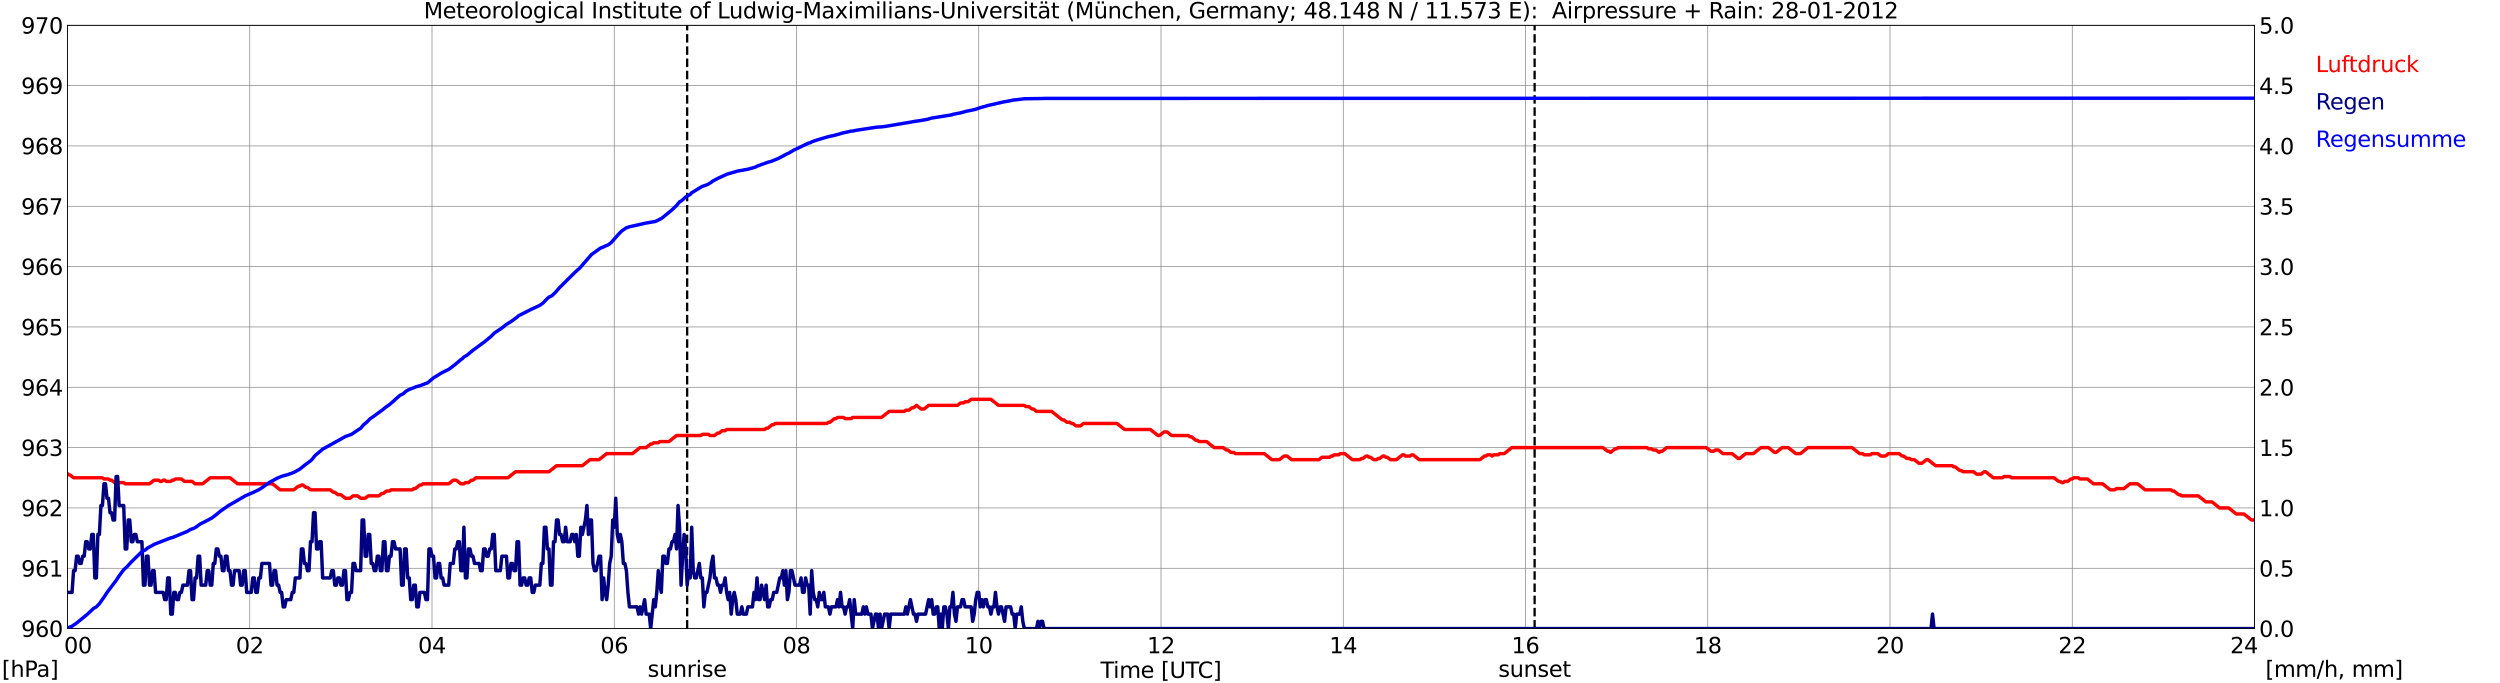 <?xml version="1.0" encoding="utf-8" standalone="no"?>
<!DOCTYPE svg PUBLIC "-//W3C//DTD SVG 1.1//EN"
  "http://www.w3.org/Graphics/SVG/1.1/DTD/svg11.dtd">
<svg xmlns:xlink="http://www.w3.org/1999/xlink" width="1085.4pt" height="296.64pt" viewBox="0 0 1085.4 296.64" xmlns="http://www.w3.org/2000/svg" version="1.1">
 <defs>
  <style type="text/css">*{stroke-linejoin: round; stroke-linecap: butt}</style>
 </defs>
 <g id="figure_1">
  <g id="patch_1">
   <path d="M 0 296.64 
L 1085.4 296.64 
L 1085.4 0 
L 0 0 
z
" style="fill: #ffffff"/>
  </g>
  <g id="axes_1">
   <g id="patch_2">
    <path d="M 29.306 272.909 
L 978.814 272.909 
L 978.814 10.976 
L 29.306 10.976 
z
" style="fill: #ffffff"/>
   </g>
   <g id="patch_3">
    <path d="M 978.814 272.909 
L 978.814 272.909 
L 978.814 10.976 
L 978.814 10.976 
z
" clip-path="url(#pa30b9c3954)" style="fill: #d3d3d3; opacity: 0.25; stroke: #d3d3d3; stroke-linejoin: miter"/>
   </g>
   <g id="matplotlib.axis_1">
    <g id="xtick_1">
     <g id="line2d_1">
      <path d="M 29.306 272.909 
L 29.306 10.976 
" clip-path="url(#pa30b9c3954)" style="fill: none; stroke: #808080; stroke-width: 0.3; stroke-linecap: square"/>
     </g>
     <g id="line2d_2"/>
     <g id="text_1">
      <!--    00 -->
      <g transform="translate(18.733 283.627) scale(0.095 -0.095)">
       <defs>
        <path id="DejaVuSans-20" transform="scale(0.016)"/>
        <path id="DejaVuSans-30" d="M 2034 4250 
Q 1547 4250 1301 3770 
Q 1056 3291 1056 2328 
Q 1056 1369 1301 889 
Q 1547 409 2034 409 
Q 2525 409 2770 889 
Q 3016 1369 3016 2328 
Q 3016 3291 2770 3770 
Q 2525 4250 2034 4250 
z
M 2034 4750 
Q 2819 4750 3233 4129 
Q 3647 3509 3647 2328 
Q 3647 1150 3233 529 
Q 2819 -91 2034 -91 
Q 1250 -91 836 529 
Q 422 1150 422 2328 
Q 422 3509 836 4129 
Q 1250 4750 2034 4750 
z
" transform="scale(0.016)"/>
       </defs>
       <use xlink:href="#DejaVuSans-20"/>
       <use xlink:href="#DejaVuSans-20" transform="translate(31.787 0)"/>
       <use xlink:href="#DejaVuSans-20" transform="translate(63.574 0)"/>
       <use xlink:href="#DejaVuSans-30" transform="translate(95.361 0)"/>
       <use xlink:href="#DejaVuSans-30" transform="translate(158.984 0)"/>
      </g>
     </g>
    </g>
    <g id="xtick_2">
     <g id="line2d_3">
      <path d="M 108.431 272.909 
L 108.431 10.976 
" clip-path="url(#pa30b9c3954)" style="fill: none; stroke: #808080; stroke-width: 0.3; stroke-linecap: square"/>
     </g>
     <g id="line2d_4"/>
     <g id="text_2">
      <!-- 02 -->
      <g transform="translate(102.387 283.627) scale(0.095 -0.095)">
       <defs>
        <path id="DejaVuSans-32" d="M 1228 531 
L 3431 531 
L 3431 0 
L 469 0 
L 469 531 
Q 828 903 1448 1529 
Q 2069 2156 2228 2338 
Q 2531 2678 2651 2914 
Q 2772 3150 2772 3378 
Q 2772 3750 2511 3984 
Q 2250 4219 1831 4219 
Q 1534 4219 1204 4116 
Q 875 4013 500 3803 
L 500 4441 
Q 881 4594 1212 4672 
Q 1544 4750 1819 4750 
Q 2544 4750 2975 4387 
Q 3406 4025 3406 3419 
Q 3406 3131 3298 2873 
Q 3191 2616 2906 2266 
Q 2828 2175 2409 1742 
Q 1991 1309 1228 531 
z
" transform="scale(0.016)"/>
       </defs>
       <use xlink:href="#DejaVuSans-30"/>
       <use xlink:href="#DejaVuSans-32" transform="translate(63.623 0)"/>
      </g>
     </g>
    </g>
    <g id="xtick_3">
     <g id="line2d_5">
      <path d="M 187.557 272.909 
L 187.557 10.976 
" clip-path="url(#pa30b9c3954)" style="fill: none; stroke: #808080; stroke-width: 0.3; stroke-linecap: square"/>
     </g>
     <g id="line2d_6"/>
     <g id="text_3">
      <!-- 04 -->
      <g transform="translate(181.513 283.627) scale(0.095 -0.095)">
       <defs>
        <path id="DejaVuSans-34" d="M 2419 4116 
L 825 1625 
L 2419 1625 
L 2419 4116 
z
M 2253 4666 
L 3047 4666 
L 3047 1625 
L 3713 1625 
L 3713 1100 
L 3047 1100 
L 3047 0 
L 2419 0 
L 2419 1100 
L 313 1100 
L 313 1709 
L 2253 4666 
z
" transform="scale(0.016)"/>
       </defs>
       <use xlink:href="#DejaVuSans-30"/>
       <use xlink:href="#DejaVuSans-34" transform="translate(63.623 0)"/>
      </g>
     </g>
    </g>
    <g id="xtick_4">
     <g id="line2d_7">
      <path d="M 266.683 272.909 
L 266.683 10.976 
" clip-path="url(#pa30b9c3954)" style="fill: none; stroke: #808080; stroke-width: 0.3; stroke-linecap: square"/>
     </g>
     <g id="line2d_8"/>
     <g id="text_4">
      <!-- 06 -->
      <g transform="translate(260.638 283.627) scale(0.095 -0.095)">
       <defs>
        <path id="DejaVuSans-36" d="M 2113 2584 
Q 1688 2584 1439 2293 
Q 1191 2003 1191 1497 
Q 1191 994 1439 701 
Q 1688 409 2113 409 
Q 2538 409 2786 701 
Q 3034 994 3034 1497 
Q 3034 2003 2786 2293 
Q 2538 2584 2113 2584 
z
M 3366 4563 
L 3366 3988 
Q 3128 4100 2886 4159 
Q 2644 4219 2406 4219 
Q 1781 4219 1451 3797 
Q 1122 3375 1075 2522 
Q 1259 2794 1537 2939 
Q 1816 3084 2150 3084 
Q 2853 3084 3261 2657 
Q 3669 2231 3669 1497 
Q 3669 778 3244 343 
Q 2819 -91 2113 -91 
Q 1303 -91 875 529 
Q 447 1150 447 2328 
Q 447 3434 972 4092 
Q 1497 4750 2381 4750 
Q 2619 4750 2861 4703 
Q 3103 4656 3366 4563 
z
" transform="scale(0.016)"/>
       </defs>
       <use xlink:href="#DejaVuSans-30"/>
       <use xlink:href="#DejaVuSans-36" transform="translate(63.623 0)"/>
      </g>
     </g>
    </g>
    <g id="xtick_5">
     <g id="line2d_9">
      <path d="M 345.808 272.909 
L 345.808 10.976 
" clip-path="url(#pa30b9c3954)" style="fill: none; stroke: #808080; stroke-width: 0.3; stroke-linecap: square"/>
     </g>
     <g id="line2d_10"/>
     <g id="text_5">
      <!-- 08 -->
      <g transform="translate(339.764 283.627) scale(0.095 -0.095)">
       <defs>
        <path id="DejaVuSans-38" d="M 2034 2216 
Q 1584 2216 1326 1975 
Q 1069 1734 1069 1313 
Q 1069 891 1326 650 
Q 1584 409 2034 409 
Q 2484 409 2743 651 
Q 3003 894 3003 1313 
Q 3003 1734 2745 1975 
Q 2488 2216 2034 2216 
z
M 1403 2484 
Q 997 2584 770 2862 
Q 544 3141 544 3541 
Q 544 4100 942 4425 
Q 1341 4750 2034 4750 
Q 2731 4750 3128 4425 
Q 3525 4100 3525 3541 
Q 3525 3141 3298 2862 
Q 3072 2584 2669 2484 
Q 3125 2378 3379 2068 
Q 3634 1759 3634 1313 
Q 3634 634 3220 271 
Q 2806 -91 2034 -91 
Q 1263 -91 848 271 
Q 434 634 434 1313 
Q 434 1759 690 2068 
Q 947 2378 1403 2484 
z
M 1172 3481 
Q 1172 3119 1398 2916 
Q 1625 2713 2034 2713 
Q 2441 2713 2670 2916 
Q 2900 3119 2900 3481 
Q 2900 3844 2670 4047 
Q 2441 4250 2034 4250 
Q 1625 4250 1398 4047 
Q 1172 3844 1172 3481 
z
" transform="scale(0.016)"/>
       </defs>
       <use xlink:href="#DejaVuSans-30"/>
       <use xlink:href="#DejaVuSans-38" transform="translate(63.623 0)"/>
      </g>
     </g>
    </g>
    <g id="xtick_6">
     <g id="line2d_11">
      <path d="M 424.934 272.909 
L 424.934 10.976 
" clip-path="url(#pa30b9c3954)" style="fill: none; stroke: #808080; stroke-width: 0.3; stroke-linecap: square"/>
     </g>
     <g id="line2d_12"/>
     <g id="text_6">
      <!-- 10 -->
      <g transform="translate(418.89 283.627) scale(0.095 -0.095)">
       <defs>
        <path id="DejaVuSans-31" d="M 794 531 
L 1825 531 
L 1825 4091 
L 703 3866 
L 703 4441 
L 1819 4666 
L 2450 4666 
L 2450 531 
L 3481 531 
L 3481 0 
L 794 0 
L 794 531 
z
" transform="scale(0.016)"/>
       </defs>
       <use xlink:href="#DejaVuSans-31"/>
       <use xlink:href="#DejaVuSans-30" transform="translate(63.623 0)"/>
      </g>
     </g>
    </g>
    <g id="xtick_7">
     <g id="line2d_13">
      <path d="M 504.06 272.909 
L 504.06 10.976 
" clip-path="url(#pa30b9c3954)" style="fill: none; stroke: #808080; stroke-width: 0.3; stroke-linecap: square"/>
     </g>
     <g id="line2d_14"/>
     <g id="text_7">
      <!-- 12 -->
      <g transform="translate(498.015 283.627) scale(0.095 -0.095)">
       <use xlink:href="#DejaVuSans-31"/>
       <use xlink:href="#DejaVuSans-32" transform="translate(63.623 0)"/>
      </g>
     </g>
    </g>
    <g id="xtick_8">
     <g id="line2d_15">
      <path d="M 583.185 272.909 
L 583.185 10.976 
" clip-path="url(#pa30b9c3954)" style="fill: none; stroke: #808080; stroke-width: 0.3; stroke-linecap: square"/>
     </g>
     <g id="line2d_16"/>
     <g id="text_8">
      <!-- 14 -->
      <g transform="translate(577.141 283.627) scale(0.095 -0.095)">
       <use xlink:href="#DejaVuSans-31"/>
       <use xlink:href="#DejaVuSans-34" transform="translate(63.623 0)"/>
      </g>
     </g>
    </g>
    <g id="xtick_9">
     <g id="line2d_17">
      <path d="M 662.311 272.909 
L 662.311 10.976 
" clip-path="url(#pa30b9c3954)" style="fill: none; stroke: #808080; stroke-width: 0.3; stroke-linecap: square"/>
     </g>
     <g id="line2d_18"/>
     <g id="text_9">
      <!-- 16 -->
      <g transform="translate(656.267 283.627) scale(0.095 -0.095)">
       <use xlink:href="#DejaVuSans-31"/>
       <use xlink:href="#DejaVuSans-36" transform="translate(63.623 0)"/>
      </g>
     </g>
    </g>
    <g id="xtick_10">
     <g id="line2d_19">
      <path d="M 741.437 272.909 
L 741.437 10.976 
" clip-path="url(#pa30b9c3954)" style="fill: none; stroke: #808080; stroke-width: 0.3; stroke-linecap: square"/>
     </g>
     <g id="line2d_20"/>
     <g id="text_10">
      <!-- 18 -->
      <g transform="translate(735.392 283.627) scale(0.095 -0.095)">
       <use xlink:href="#DejaVuSans-31"/>
       <use xlink:href="#DejaVuSans-38" transform="translate(63.623 0)"/>
      </g>
     </g>
    </g>
    <g id="xtick_11">
     <g id="line2d_21">
      <path d="M 820.562 272.909 
L 820.562 10.976 
" clip-path="url(#pa30b9c3954)" style="fill: none; stroke: #808080; stroke-width: 0.3; stroke-linecap: square"/>
     </g>
     <g id="line2d_22"/>
     <g id="text_11">
      <!-- 20 -->
      <g transform="translate(814.518 283.627) scale(0.095 -0.095)">
       <use xlink:href="#DejaVuSans-32"/>
       <use xlink:href="#DejaVuSans-30" transform="translate(63.623 0)"/>
      </g>
     </g>
    </g>
    <g id="xtick_12">
     <g id="line2d_23">
      <path d="M 899.688 272.909 
L 899.688 10.976 
" clip-path="url(#pa30b9c3954)" style="fill: none; stroke: #808080; stroke-width: 0.3; stroke-linecap: square"/>
     </g>
     <g id="line2d_24"/>
     <g id="text_12">
      <!-- 22 -->
      <g transform="translate(893.644 283.627) scale(0.095 -0.095)">
       <use xlink:href="#DejaVuSans-32"/>
       <use xlink:href="#DejaVuSans-32" transform="translate(63.623 0)"/>
      </g>
     </g>
    </g>
    <g id="xtick_13">
     <g id="line2d_25">
      <path d="M 978.814 272.909 
L 978.814 10.976 
" clip-path="url(#pa30b9c3954)" style="fill: none; stroke: #808080; stroke-width: 0.3; stroke-linecap: square"/>
     </g>
     <g id="line2d_26"/>
     <g id="text_13">
      <!-- 24    -->
      <g transform="translate(968.241 283.627) scale(0.095 -0.095)">
       <use xlink:href="#DejaVuSans-32"/>
       <use xlink:href="#DejaVuSans-34" transform="translate(63.623 0)"/>
       <use xlink:href="#DejaVuSans-20" transform="translate(127.246 0)"/>
       <use xlink:href="#DejaVuSans-20" transform="translate(159.033 0)"/>
       <use xlink:href="#DejaVuSans-20" transform="translate(190.82 0)"/>
      </g>
     </g>
    </g>
    <g id="text_14">
     <!-- Time [UTC] -->
     <g transform="translate(477.806 294.322) scale(0.095 -0.095)">
      <defs>
       <path id="DejaVuSans-54" d="M -19 4666 
L 3928 4666 
L 3928 4134 
L 2272 4134 
L 2272 0 
L 1638 0 
L 1638 4134 
L -19 4134 
L -19 4666 
z
" transform="scale(0.016)"/>
       <path id="DejaVuSans-69" d="M 603 3500 
L 1178 3500 
L 1178 0 
L 603 0 
L 603 3500 
z
M 603 4863 
L 1178 4863 
L 1178 4134 
L 603 4134 
L 603 4863 
z
" transform="scale(0.016)"/>
       <path id="DejaVuSans-6d" d="M 3328 2828 
Q 3544 3216 3844 3400 
Q 4144 3584 4550 3584 
Q 5097 3584 5394 3201 
Q 5691 2819 5691 2113 
L 5691 0 
L 5113 0 
L 5113 2094 
Q 5113 2597 4934 2840 
Q 4756 3084 4391 3084 
Q 3944 3084 3684 2787 
Q 3425 2491 3425 1978 
L 3425 0 
L 2847 0 
L 2847 2094 
Q 2847 2600 2669 2842 
Q 2491 3084 2119 3084 
Q 1678 3084 1418 2786 
Q 1159 2488 1159 1978 
L 1159 0 
L 581 0 
L 581 3500 
L 1159 3500 
L 1159 2956 
Q 1356 3278 1631 3431 
Q 1906 3584 2284 3584 
Q 2666 3584 2933 3390 
Q 3200 3197 3328 2828 
z
" transform="scale(0.016)"/>
       <path id="DejaVuSans-65" d="M 3597 1894 
L 3597 1613 
L 953 1613 
Q 991 1019 1311 708 
Q 1631 397 2203 397 
Q 2534 397 2845 478 
Q 3156 559 3463 722 
L 3463 178 
Q 3153 47 2828 -22 
Q 2503 -91 2169 -91 
Q 1331 -91 842 396 
Q 353 884 353 1716 
Q 353 2575 817 3079 
Q 1281 3584 2069 3584 
Q 2775 3584 3186 3129 
Q 3597 2675 3597 1894 
z
M 3022 2063 
Q 3016 2534 2758 2815 
Q 2500 3097 2075 3097 
Q 1594 3097 1305 2825 
Q 1016 2553 972 2059 
L 3022 2063 
z
" transform="scale(0.016)"/>
       <path id="DejaVuSans-5b" d="M 550 4863 
L 1875 4863 
L 1875 4416 
L 1125 4416 
L 1125 -397 
L 1875 -397 
L 1875 -844 
L 550 -844 
L 550 4863 
z
" transform="scale(0.016)"/>
       <path id="DejaVuSans-55" d="M 556 4666 
L 1191 4666 
L 1191 1831 
Q 1191 1081 1462 751 
Q 1734 422 2344 422 
Q 2950 422 3222 751 
Q 3494 1081 3494 1831 
L 3494 4666 
L 4128 4666 
L 4128 1753 
Q 4128 841 3676 375 
Q 3225 -91 2344 -91 
Q 1459 -91 1007 375 
Q 556 841 556 1753 
L 556 4666 
z
" transform="scale(0.016)"/>
       <path id="DejaVuSans-43" d="M 4122 4306 
L 4122 3641 
Q 3803 3938 3442 4084 
Q 3081 4231 2675 4231 
Q 1875 4231 1450 3742 
Q 1025 3253 1025 2328 
Q 1025 1406 1450 917 
Q 1875 428 2675 428 
Q 3081 428 3442 575 
Q 3803 722 4122 1019 
L 4122 359 
Q 3791 134 3420 21 
Q 3050 -91 2638 -91 
Q 1578 -91 968 557 
Q 359 1206 359 2328 
Q 359 3453 968 4101 
Q 1578 4750 2638 4750 
Q 3056 4750 3426 4639 
Q 3797 4528 4122 4306 
z
" transform="scale(0.016)"/>
       <path id="DejaVuSans-5d" d="M 1947 4863 
L 1947 -844 
L 622 -844 
L 622 -397 
L 1369 -397 
L 1369 4416 
L 622 4416 
L 622 4863 
L 1947 4863 
z
" transform="scale(0.016)"/>
      </defs>
      <use xlink:href="#DejaVuSans-54"/>
      <use xlink:href="#DejaVuSans-69" transform="translate(57.959 0)"/>
      <use xlink:href="#DejaVuSans-6d" transform="translate(85.742 0)"/>
      <use xlink:href="#DejaVuSans-65" transform="translate(183.154 0)"/>
      <use xlink:href="#DejaVuSans-20" transform="translate(244.678 0)"/>
      <use xlink:href="#DejaVuSans-5b" transform="translate(276.465 0)"/>
      <use xlink:href="#DejaVuSans-55" transform="translate(315.479 0)"/>
      <use xlink:href="#DejaVuSans-54" transform="translate(388.672 0)"/>
      <use xlink:href="#DejaVuSans-43" transform="translate(443.881 0)"/>
      <use xlink:href="#DejaVuSans-5d" transform="translate(513.705 0)"/>
     </g>
    </g>
   </g>
   <g id="matplotlib.axis_2">
    <g id="ytick_1">
     <g id="line2d_27">
      <path d="M 29.306 272.909 
L 978.814 272.909 
" clip-path="url(#pa30b9c3954)" style="fill: none; stroke: #808080; stroke-width: 0.3; stroke-linecap: square"/>
     </g>
     <g id="line2d_28"/>
     <g id="text_15">
      <!-- 960 -->
      <g transform="translate(9.173 276.518) scale(0.095 -0.095)">
       <defs>
        <path id="DejaVuSans-39" d="M 703 97 
L 703 672 
Q 941 559 1184 500 
Q 1428 441 1663 441 
Q 2288 441 2617 861 
Q 2947 1281 2994 2138 
Q 2813 1869 2534 1725 
Q 2256 1581 1919 1581 
Q 1219 1581 811 2004 
Q 403 2428 403 3163 
Q 403 3881 828 4315 
Q 1253 4750 1959 4750 
Q 2769 4750 3195 4129 
Q 3622 3509 3622 2328 
Q 3622 1225 3098 567 
Q 2575 -91 1691 -91 
Q 1453 -91 1209 -44 
Q 966 3 703 97 
z
M 1959 2075 
Q 2384 2075 2632 2365 
Q 2881 2656 2881 3163 
Q 2881 3666 2632 3958 
Q 2384 4250 1959 4250 
Q 1534 4250 1286 3958 
Q 1038 3666 1038 3163 
Q 1038 2656 1286 2365 
Q 1534 2075 1959 2075 
z
" transform="scale(0.016)"/>
       </defs>
       <use xlink:href="#DejaVuSans-39"/>
       <use xlink:href="#DejaVuSans-36" transform="translate(63.623 0)"/>
       <use xlink:href="#DejaVuSans-30" transform="translate(127.246 0)"/>
      </g>
     </g>
    </g>
    <g id="ytick_2">
     <g id="line2d_29">
      <path d="M 29.306 246.715 
L 978.814 246.715 
" clip-path="url(#pa30b9c3954)" style="fill: none; stroke: #808080; stroke-width: 0.3; stroke-linecap: square"/>
     </g>
     <g id="line2d_30"/>
     <g id="text_16">
      <!-- 961 -->
      <g transform="translate(9.173 250.325) scale(0.095 -0.095)">
       <use xlink:href="#DejaVuSans-39"/>
       <use xlink:href="#DejaVuSans-36" transform="translate(63.623 0)"/>
       <use xlink:href="#DejaVuSans-31" transform="translate(127.246 0)"/>
      </g>
     </g>
    </g>
    <g id="ytick_3">
     <g id="line2d_31">
      <path d="M 29.306 220.522 
L 978.814 220.522 
" clip-path="url(#pa30b9c3954)" style="fill: none; stroke: #808080; stroke-width: 0.3; stroke-linecap: square"/>
     </g>
     <g id="line2d_32"/>
     <g id="text_17">
      <!-- 962 -->
      <g transform="translate(9.173 224.131) scale(0.095 -0.095)">
       <use xlink:href="#DejaVuSans-39"/>
       <use xlink:href="#DejaVuSans-36" transform="translate(63.623 0)"/>
       <use xlink:href="#DejaVuSans-32" transform="translate(127.246 0)"/>
      </g>
     </g>
    </g>
    <g id="ytick_4">
     <g id="line2d_33">
      <path d="M 29.306 194.329 
L 978.814 194.329 
" clip-path="url(#pa30b9c3954)" style="fill: none; stroke: #808080; stroke-width: 0.3; stroke-linecap: square"/>
     </g>
     <g id="line2d_34"/>
     <g id="text_18">
      <!-- 963 -->
      <g transform="translate(9.173 197.938) scale(0.095 -0.095)">
       <defs>
        <path id="DejaVuSans-33" d="M 2597 2516 
Q 3050 2419 3304 2112 
Q 3559 1806 3559 1356 
Q 3559 666 3084 287 
Q 2609 -91 1734 -91 
Q 1441 -91 1130 -33 
Q 819 25 488 141 
L 488 750 
Q 750 597 1062 519 
Q 1375 441 1716 441 
Q 2309 441 2620 675 
Q 2931 909 2931 1356 
Q 2931 1769 2642 2001 
Q 2353 2234 1838 2234 
L 1294 2234 
L 1294 2753 
L 1863 2753 
Q 2328 2753 2575 2939 
Q 2822 3125 2822 3475 
Q 2822 3834 2567 4026 
Q 2313 4219 1838 4219 
Q 1578 4219 1281 4162 
Q 984 4106 628 3988 
L 628 4550 
Q 988 4650 1302 4700 
Q 1616 4750 1894 4750 
Q 2613 4750 3031 4423 
Q 3450 4097 3450 3541 
Q 3450 3153 3228 2886 
Q 3006 2619 2597 2516 
z
" transform="scale(0.016)"/>
       </defs>
       <use xlink:href="#DejaVuSans-39"/>
       <use xlink:href="#DejaVuSans-36" transform="translate(63.623 0)"/>
       <use xlink:href="#DejaVuSans-33" transform="translate(127.246 0)"/>
      </g>
     </g>
    </g>
    <g id="ytick_5">
     <g id="line2d_35">
      <path d="M 29.306 168.136 
L 978.814 168.136 
" clip-path="url(#pa30b9c3954)" style="fill: none; stroke: #808080; stroke-width: 0.3; stroke-linecap: square"/>
     </g>
     <g id="line2d_36"/>
     <g id="text_19">
      <!-- 964 -->
      <g transform="translate(9.173 171.745) scale(0.095 -0.095)">
       <use xlink:href="#DejaVuSans-39"/>
       <use xlink:href="#DejaVuSans-36" transform="translate(63.623 0)"/>
       <use xlink:href="#DejaVuSans-34" transform="translate(127.246 0)"/>
      </g>
     </g>
    </g>
    <g id="ytick_6">
     <g id="line2d_37">
      <path d="M 29.306 141.942 
L 978.814 141.942 
" clip-path="url(#pa30b9c3954)" style="fill: none; stroke: #808080; stroke-width: 0.3; stroke-linecap: square"/>
     </g>
     <g id="line2d_38"/>
     <g id="text_20">
      <!-- 965 -->
      <g transform="translate(9.173 145.551) scale(0.095 -0.095)">
       <defs>
        <path id="DejaVuSans-35" d="M 691 4666 
L 3169 4666 
L 3169 4134 
L 1269 4134 
L 1269 2991 
Q 1406 3038 1543 3061 
Q 1681 3084 1819 3084 
Q 2600 3084 3056 2656 
Q 3513 2228 3513 1497 
Q 3513 744 3044 326 
Q 2575 -91 1722 -91 
Q 1428 -91 1123 -41 
Q 819 9 494 109 
L 494 744 
Q 775 591 1075 516 
Q 1375 441 1709 441 
Q 2250 441 2565 725 
Q 2881 1009 2881 1497 
Q 2881 1984 2565 2268 
Q 2250 2553 1709 2553 
Q 1456 2553 1204 2497 
Q 953 2441 691 2322 
L 691 4666 
z
" transform="scale(0.016)"/>
       </defs>
       <use xlink:href="#DejaVuSans-39"/>
       <use xlink:href="#DejaVuSans-36" transform="translate(63.623 0)"/>
       <use xlink:href="#DejaVuSans-35" transform="translate(127.246 0)"/>
      </g>
     </g>
    </g>
    <g id="ytick_7">
     <g id="line2d_39">
      <path d="M 29.306 115.749 
L 978.814 115.749 
" clip-path="url(#pa30b9c3954)" style="fill: none; stroke: #808080; stroke-width: 0.3; stroke-linecap: square"/>
     </g>
     <g id="line2d_40"/>
     <g id="text_21">
      <!-- 966 -->
      <g transform="translate(9.173 119.358) scale(0.095 -0.095)">
       <use xlink:href="#DejaVuSans-39"/>
       <use xlink:href="#DejaVuSans-36" transform="translate(63.623 0)"/>
       <use xlink:href="#DejaVuSans-36" transform="translate(127.246 0)"/>
      </g>
     </g>
    </g>
    <g id="ytick_8">
     <g id="line2d_41">
      <path d="M 29.306 89.556 
L 978.814 89.556 
" clip-path="url(#pa30b9c3954)" style="fill: none; stroke: #808080; stroke-width: 0.3; stroke-linecap: square"/>
     </g>
     <g id="line2d_42"/>
     <g id="text_22">
      <!-- 967 -->
      <g transform="translate(9.173 93.165) scale(0.095 -0.095)">
       <defs>
        <path id="DejaVuSans-37" d="M 525 4666 
L 3525 4666 
L 3525 4397 
L 1831 0 
L 1172 0 
L 2766 4134 
L 525 4134 
L 525 4666 
z
" transform="scale(0.016)"/>
       </defs>
       <use xlink:href="#DejaVuSans-39"/>
       <use xlink:href="#DejaVuSans-36" transform="translate(63.623 0)"/>
       <use xlink:href="#DejaVuSans-37" transform="translate(127.246 0)"/>
      </g>
     </g>
    </g>
    <g id="ytick_9">
     <g id="line2d_43">
      <path d="M 29.306 63.362 
L 978.814 63.362 
" clip-path="url(#pa30b9c3954)" style="fill: none; stroke: #808080; stroke-width: 0.3; stroke-linecap: square"/>
     </g>
     <g id="line2d_44"/>
     <g id="text_23">
      <!-- 968 -->
      <g transform="translate(9.173 66.972) scale(0.095 -0.095)">
       <use xlink:href="#DejaVuSans-39"/>
       <use xlink:href="#DejaVuSans-36" transform="translate(63.623 0)"/>
       <use xlink:href="#DejaVuSans-38" transform="translate(127.246 0)"/>
      </g>
     </g>
    </g>
    <g id="ytick_10">
     <g id="line2d_45">
      <path d="M 29.306 37.169 
L 978.814 37.169 
" clip-path="url(#pa30b9c3954)" style="fill: none; stroke: #808080; stroke-width: 0.3; stroke-linecap: square"/>
     </g>
     <g id="line2d_46"/>
     <g id="text_24">
      <!-- 969 -->
      <g transform="translate(9.173 40.778) scale(0.095 -0.095)">
       <use xlink:href="#DejaVuSans-39"/>
       <use xlink:href="#DejaVuSans-36" transform="translate(63.623 0)"/>
       <use xlink:href="#DejaVuSans-39" transform="translate(127.246 0)"/>
      </g>
     </g>
    </g>
    <g id="ytick_11">
     <g id="line2d_47">
      <path d="M 29.306 10.976 
L 978.814 10.976 
" clip-path="url(#pa30b9c3954)" style="fill: none; stroke: #808080; stroke-width: 0.3; stroke-linecap: square"/>
     </g>
     <g id="line2d_48"/>
     <g id="text_25">
      <!-- 970 -->
      <g transform="translate(9.173 14.585) scale(0.095 -0.095)">
       <use xlink:href="#DejaVuSans-39"/>
       <use xlink:href="#DejaVuSans-37" transform="translate(63.623 0)"/>
       <use xlink:href="#DejaVuSans-30" transform="translate(127.246 0)"/>
      </g>
     </g>
    </g>
   </g>
   <g id="line2d_49">
    <path d="M 298.333 272.909 
L 298.333 10.976 
" clip-path="url(#pa30b9c3954)" style="fill: none; stroke-dasharray: 3.7,1.6; stroke-dashoffset: 0; stroke: #000000"/>
   </g>
   <g id="line2d_50">
    <path d="M 666.267 272.909 
L 666.267 10.976 
" clip-path="url(#pa30b9c3954)" style="fill: none; stroke-dasharray: 3.7,1.6; stroke-dashoffset: 0; stroke: #000000"/>
   </g>
   <g id="line2d_51">
    <path d="M 29.306 205.679 
L 29.965 206.116 
L 30.625 206.378 
L 31.943 207.426 
L 44.472 207.426 
L 45.131 207.949 
L 47.109 207.949 
L 47.768 208.473 
L 48.428 208.473 
L 50.406 210.045 
L 51.065 209.521 
L 53.703 209.521 
L 54.362 210.045 
L 64.912 210.045 
L 66.89 208.473 
L 68.869 208.473 
L 69.528 208.997 
L 70.187 208.997 
L 70.847 208.473 
L 71.506 208.473 
L 72.166 208.997 
L 74.144 208.997 
L 74.803 208.473 
L 75.462 208.473 
L 76.122 207.949 
L 78.759 207.949 
L 80.078 208.997 
L 83.375 208.997 
L 84.694 210.045 
L 87.991 210.045 
L 91.288 207.426 
L 99.86 207.426 
L 103.156 210.045 
L 118.322 210.045 
L 121.619 212.664 
L 127.553 212.664 
L 129.532 211.093 
L 130.191 211.093 
L 130.85 210.569 
L 131.51 210.569 
L 132.829 211.616 
L 133.488 211.616 
L 134.807 212.664 
L 143.379 212.664 
L 144.697 213.712 
L 145.357 213.712 
L 146.676 214.76 
L 147.994 214.76 
L 149.972 216.331 
L 151.951 216.331 
L 153.269 215.284 
L 155.247 215.284 
L 156.566 216.331 
L 158.544 216.331 
L 159.863 215.284 
L 164.479 215.284 
L 165.798 214.236 
L 166.457 214.236 
L 167.776 213.188 
L 169.094 213.188 
L 169.754 212.664 
L 178.985 212.664 
L 179.645 212.14 
L 180.304 212.14 
L 182.282 210.569 
L 182.941 210.569 
L 183.601 210.045 
L 194.81 210.045 
L 196.788 208.473 
L 198.107 208.473 
L 200.085 210.045 
L 201.404 210.045 
L 202.063 209.521 
L 203.382 209.521 
L 204.701 208.473 
L 205.36 208.473 
L 206.679 207.426 
L 220.526 207.426 
L 223.823 204.806 
L 238.329 204.806 
L 241.626 202.187 
L 252.836 202.187 
L 256.133 199.568 
L 260.089 199.568 
L 263.386 196.948 
L 274.595 196.948 
L 277.892 194.329 
L 280.53 194.329 
L 282.508 192.757 
L 283.167 192.757 
L 283.827 192.233 
L 285.805 192.233 
L 286.464 191.71 
L 290.42 191.71 
L 293.717 189.09 
L 304.267 189.09 
L 304.927 188.566 
L 307.564 188.566 
L 308.224 189.09 
L 310.202 189.09 
L 311.521 188.042 
L 312.18 188.042 
L 313.499 186.995 
L 314.818 186.995 
L 315.477 186.471 
L 331.961 186.471 
L 332.621 185.947 
L 333.28 185.947 
L 335.258 184.375 
L 335.918 184.375 
L 336.577 183.852 
L 358.996 183.852 
L 359.655 183.328 
L 360.315 183.328 
L 362.293 181.756 
L 362.952 181.756 
L 363.612 181.232 
L 366.249 181.232 
L 366.909 181.756 
L 369.546 181.756 
L 370.206 181.232 
L 382.734 181.232 
L 386.031 178.613 
L 392.624 178.613 
L 393.284 178.089 
L 394.603 178.089 
L 395.921 177.041 
L 396.581 177.041 
L 397.899 175.994 
L 399.878 177.565 
L 401.196 177.565 
L 403.175 175.994 
L 415.703 175.994 
L 417.022 174.946 
L 418.34 174.946 
L 419 174.422 
L 420.318 174.422 
L 421.637 173.374 
L 430.209 173.374 
L 433.506 175.994 
L 444.716 175.994 
L 445.375 176.517 
L 446.694 176.517 
L 448.012 177.565 
L 448.672 177.565 
L 449.991 178.613 
L 456.584 178.613 
L 461.2 182.28 
L 461.859 182.28 
L 463.178 183.328 
L 464.497 183.328 
L 465.156 183.852 
L 465.816 183.852 
L 467.134 184.899 
L 469.113 184.899 
L 470.431 183.852 
L 484.938 183.852 
L 488.235 186.471 
L 499.444 186.471 
L 502.741 189.09 
L 503.4 189.09 
L 505.379 187.519 
L 506.697 187.519 
L 508.675 189.09 
L 515.929 189.09 
L 516.588 189.614 
L 517.247 189.614 
L 519.226 191.186 
L 519.885 191.186 
L 520.544 191.71 
L 523.841 191.71 
L 527.138 194.329 
L 531.094 194.329 
L 532.413 195.377 
L 533.073 195.377 
L 534.391 196.424 
L 535.71 196.424 
L 536.369 196.948 
L 548.898 196.948 
L 552.195 199.568 
L 555.491 199.568 
L 557.47 197.996 
L 558.788 197.996 
L 560.766 199.568 
L 572.635 199.568 
L 573.954 198.52 
L 577.251 198.52 
L 577.91 197.996 
L 578.57 197.996 
L 579.229 197.472 
L 581.207 197.472 
L 581.867 196.948 
L 583.845 196.948 
L 587.142 199.568 
L 590.439 199.568 
L 591.098 199.044 
L 591.757 199.044 
L 593.076 197.996 
L 593.736 197.996 
L 594.395 198.52 
L 595.054 198.52 
L 596.373 199.568 
L 597.692 199.568 
L 598.351 199.044 
L 599.011 199.044 
L 600.329 197.996 
L 600.989 197.996 
L 601.648 198.52 
L 602.307 198.52 
L 603.626 199.568 
L 606.264 199.568 
L 608.901 197.472 
L 609.561 197.472 
L 610.22 197.996 
L 612.198 197.996 
L 612.858 197.472 
L 613.517 197.472 
L 616.154 199.568 
L 642.53 199.568 
L 644.508 197.996 
L 645.167 197.996 
L 645.827 197.472 
L 647.145 197.472 
L 647.805 197.996 
L 648.464 197.472 
L 650.442 197.472 
L 651.102 196.948 
L 653.08 196.948 
L 656.377 194.329 
L 695.939 194.329 
L 697.918 195.9 
L 698.577 195.9 
L 699.236 196.424 
L 701.215 194.853 
L 701.874 194.853 
L 702.533 194.329 
L 715.062 194.329 
L 715.721 194.853 
L 717.04 194.853 
L 717.699 195.377 
L 719.018 195.377 
L 720.337 196.424 
L 720.996 195.9 
L 721.655 195.9 
L 723.633 194.329 
L 740.777 194.329 
L 742.756 195.9 
L 744.074 195.9 
L 744.734 195.377 
L 746.052 195.377 
L 748.031 196.948 
L 751.987 196.948 
L 754.624 199.044 
L 755.284 199.044 
L 757.921 196.948 
L 761.218 196.948 
L 764.515 194.329 
L 767.812 194.329 
L 770.449 196.424 
L 771.109 196.424 
L 773.746 194.329 
L 776.384 194.329 
L 779.681 196.948 
L 781.659 196.948 
L 784.956 194.329 
L 804.078 194.329 
L 807.375 196.948 
L 808.694 196.948 
L 809.353 197.472 
L 811.99 197.472 
L 812.65 196.948 
L 815.287 196.948 
L 816.606 197.996 
L 818.584 197.996 
L 819.903 196.948 
L 824.519 196.948 
L 825.837 197.996 
L 826.497 197.996 
L 827.816 199.044 
L 829.134 199.044 
L 829.794 199.568 
L 831.112 199.568 
L 833.091 201.139 
L 834.409 201.139 
L 836.388 199.568 
L 837.047 199.568 
L 840.344 202.187 
L 847.597 202.187 
L 848.256 202.711 
L 848.916 202.711 
L 850.894 204.282 
L 851.553 204.282 
L 852.213 204.806 
L 856.828 204.806 
L 858.147 205.854 
L 860.125 205.854 
L 861.444 204.806 
L 862.103 204.806 
L 865.4 207.426 
L 869.357 207.426 
L 870.016 206.902 
L 872.653 206.902 
L 873.313 207.426 
L 891.775 207.426 
L 893.754 208.997 
L 894.413 208.997 
L 895.072 209.521 
L 895.732 209.521 
L 896.391 208.997 
L 897.71 208.997 
L 899.029 207.949 
L 899.688 207.949 
L 900.347 207.426 
L 902.326 207.426 
L 902.985 207.949 
L 906.282 207.949 
L 908.919 210.045 
L 912.876 210.045 
L 916.173 212.664 
L 918.151 212.664 
L 918.81 212.14 
L 922.107 212.14 
L 924.745 210.045 
L 928.041 210.045 
L 931.338 212.664 
L 942.548 212.664 
L 943.207 213.188 
L 943.867 213.188 
L 945.845 214.76 
L 946.504 214.76 
L 947.163 215.284 
L 954.417 215.284 
L 957.714 217.903 
L 960.351 217.903 
L 963.648 220.522 
L 967.604 220.522 
L 970.901 223.142 
L 974.198 223.142 
L 977.495 225.761 
L 978.154 225.761 
L 978.154 225.761 
" clip-path="url(#pa30b9c3954)" style="fill: none; stroke: #ff0000; stroke-width: 1.5; stroke-linecap: square"/>
   </g>
   <g id="patch_4">
    <path d="M 29.306 272.909 
L 29.306 10.976 
" style="fill: none; stroke: #000000; stroke-width: 0.3; stroke-linejoin: miter; stroke-linecap: square"/>
   </g>
   <g id="patch_5">
    <path d="M 978.814 272.909 
L 978.814 10.976 
" style="fill: none; stroke: #000000; stroke-width: 0.3; stroke-linejoin: miter; stroke-linecap: square"/>
   </g>
   <g id="patch_6">
    <path d="M 29.306 272.909 
L 978.814 272.909 
" style="fill: none; stroke: #000000; stroke-width: 0.3; stroke-linejoin: miter; stroke-linecap: square"/>
   </g>
   <g id="patch_7">
    <path d="M 29.306 10.976 
L 978.814 10.976 
" style="fill: none; stroke: #000000; stroke-width: 0.3; stroke-linejoin: miter; stroke-linecap: square"/>
   </g>
   <g id="text_26">
    <!-- sunrise -->
    <g transform="translate(281.168 293.863) scale(0.095 -0.095)">
     <defs>
      <path id="DejaVuSans-73" d="M 2834 3397 
L 2834 2853 
Q 2591 2978 2328 3040 
Q 2066 3103 1784 3103 
Q 1356 3103 1142 2972 
Q 928 2841 928 2578 
Q 928 2378 1081 2264 
Q 1234 2150 1697 2047 
L 1894 2003 
Q 2506 1872 2764 1633 
Q 3022 1394 3022 966 
Q 3022 478 2636 193 
Q 2250 -91 1575 -91 
Q 1294 -91 989 -36 
Q 684 19 347 128 
L 347 722 
Q 666 556 975 473 
Q 1284 391 1588 391 
Q 1994 391 2212 530 
Q 2431 669 2431 922 
Q 2431 1156 2273 1281 
Q 2116 1406 1581 1522 
L 1381 1569 
Q 847 1681 609 1914 
Q 372 2147 372 2553 
Q 372 3047 722 3315 
Q 1072 3584 1716 3584 
Q 2034 3584 2315 3537 
Q 2597 3491 2834 3397 
z
" transform="scale(0.016)"/>
      <path id="DejaVuSans-75" d="M 544 1381 
L 544 3500 
L 1119 3500 
L 1119 1403 
Q 1119 906 1312 657 
Q 1506 409 1894 409 
Q 2359 409 2629 706 
Q 2900 1003 2900 1516 
L 2900 3500 
L 3475 3500 
L 3475 0 
L 2900 0 
L 2900 538 
Q 2691 219 2414 64 
Q 2138 -91 1772 -91 
Q 1169 -91 856 284 
Q 544 659 544 1381 
z
M 1991 3584 
L 1991 3584 
z
" transform="scale(0.016)"/>
      <path id="DejaVuSans-6e" d="M 3513 2113 
L 3513 0 
L 2938 0 
L 2938 2094 
Q 2938 2591 2744 2837 
Q 2550 3084 2163 3084 
Q 1697 3084 1428 2787 
Q 1159 2491 1159 1978 
L 1159 0 
L 581 0 
L 581 3500 
L 1159 3500 
L 1159 2956 
Q 1366 3272 1645 3428 
Q 1925 3584 2291 3584 
Q 2894 3584 3203 3211 
Q 3513 2838 3513 2113 
z
" transform="scale(0.016)"/>
      <path id="DejaVuSans-72" d="M 2631 2963 
Q 2534 3019 2420 3045 
Q 2306 3072 2169 3072 
Q 1681 3072 1420 2755 
Q 1159 2438 1159 1844 
L 1159 0 
L 581 0 
L 581 3500 
L 1159 3500 
L 1159 2956 
Q 1341 3275 1631 3429 
Q 1922 3584 2338 3584 
Q 2397 3584 2469 3576 
Q 2541 3569 2628 3553 
L 2631 2963 
z
" transform="scale(0.016)"/>
     </defs>
     <use xlink:href="#DejaVuSans-73"/>
     <use xlink:href="#DejaVuSans-75" transform="translate(52.1 0)"/>
     <use xlink:href="#DejaVuSans-6e" transform="translate(115.479 0)"/>
     <use xlink:href="#DejaVuSans-72" transform="translate(178.857 0)"/>
     <use xlink:href="#DejaVuSans-69" transform="translate(219.971 0)"/>
     <use xlink:href="#DejaVuSans-73" transform="translate(247.754 0)"/>
     <use xlink:href="#DejaVuSans-65" transform="translate(299.854 0)"/>
    </g>
   </g>
   <g id="text_27">
    <!-- sunset -->
    <g transform="translate(650.513 293.863) scale(0.095 -0.095)">
     <defs>
      <path id="DejaVuSans-74" d="M 1172 4494 
L 1172 3500 
L 2356 3500 
L 2356 3053 
L 1172 3053 
L 1172 1153 
Q 1172 725 1289 603 
Q 1406 481 1766 481 
L 2356 481 
L 2356 0 
L 1766 0 
Q 1100 0 847 248 
Q 594 497 594 1153 
L 594 3053 
L 172 3053 
L 172 3500 
L 594 3500 
L 594 4494 
L 1172 4494 
z
" transform="scale(0.016)"/>
     </defs>
     <use xlink:href="#DejaVuSans-73"/>
     <use xlink:href="#DejaVuSans-75" transform="translate(52.1 0)"/>
     <use xlink:href="#DejaVuSans-6e" transform="translate(115.479 0)"/>
     <use xlink:href="#DejaVuSans-73" transform="translate(178.857 0)"/>
     <use xlink:href="#DejaVuSans-65" transform="translate(230.957 0)"/>
     <use xlink:href="#DejaVuSans-74" transform="translate(292.48 0)"/>
    </g>
   </g>
   <g id="text_28">
    <!-- [hPa] -->
    <g transform="translate(0.821 293.863) scale(0.095 -0.095)">
     <defs>
      <path id="DejaVuSans-68" d="M 3513 2113 
L 3513 0 
L 2938 0 
L 2938 2094 
Q 2938 2591 2744 2837 
Q 2550 3084 2163 3084 
Q 1697 3084 1428 2787 
Q 1159 2491 1159 1978 
L 1159 0 
L 581 0 
L 581 4863 
L 1159 4863 
L 1159 2956 
Q 1366 3272 1645 3428 
Q 1925 3584 2291 3584 
Q 2894 3584 3203 3211 
Q 3513 2838 3513 2113 
z
" transform="scale(0.016)"/>
      <path id="DejaVuSans-50" d="M 1259 4147 
L 1259 2394 
L 2053 2394 
Q 2494 2394 2734 2622 
Q 2975 2850 2975 3272 
Q 2975 3691 2734 3919 
Q 2494 4147 2053 4147 
L 1259 4147 
z
M 628 4666 
L 2053 4666 
Q 2838 4666 3239 4311 
Q 3641 3956 3641 3272 
Q 3641 2581 3239 2228 
Q 2838 1875 2053 1875 
L 1259 1875 
L 1259 0 
L 628 0 
L 628 4666 
z
" transform="scale(0.016)"/>
      <path id="DejaVuSans-61" d="M 2194 1759 
Q 1497 1759 1228 1600 
Q 959 1441 959 1056 
Q 959 750 1161 570 
Q 1363 391 1709 391 
Q 2188 391 2477 730 
Q 2766 1069 2766 1631 
L 2766 1759 
L 2194 1759 
z
M 3341 1997 
L 3341 0 
L 2766 0 
L 2766 531 
Q 2569 213 2275 61 
Q 1981 -91 1556 -91 
Q 1019 -91 701 211 
Q 384 513 384 1019 
Q 384 1609 779 1909 
Q 1175 2209 1959 2209 
L 2766 2209 
L 2766 2266 
Q 2766 2663 2505 2880 
Q 2244 3097 1772 3097 
Q 1472 3097 1187 3025 
Q 903 2953 641 2809 
L 641 3341 
Q 956 3463 1253 3523 
Q 1550 3584 1831 3584 
Q 2591 3584 2966 3190 
Q 3341 2797 3341 1997 
z
" transform="scale(0.016)"/>
     </defs>
     <use xlink:href="#DejaVuSans-5b"/>
     <use xlink:href="#DejaVuSans-68" transform="translate(39.014 0)"/>
     <use xlink:href="#DejaVuSans-50" transform="translate(102.393 0)"/>
     <use xlink:href="#DejaVuSans-61" transform="translate(158.195 0)"/>
     <use xlink:href="#DejaVuSans-5d" transform="translate(219.475 0)"/>
    </g>
   </g>
   <g id="text_29">
    <!-- Luftdruck -->
    <g style="fill: #ff0000" transform="translate(1005.4 31.291) scale(0.095 -0.095)">
     <defs>
      <path id="DejaVuSans-4c" d="M 628 4666 
L 1259 4666 
L 1259 531 
L 3531 531 
L 3531 0 
L 628 0 
L 628 4666 
z
" transform="scale(0.016)"/>
      <path id="DejaVuSans-66" d="M 2375 4863 
L 2375 4384 
L 1825 4384 
Q 1516 4384 1395 4259 
Q 1275 4134 1275 3809 
L 1275 3500 
L 2222 3500 
L 2222 3053 
L 1275 3053 
L 1275 0 
L 697 0 
L 697 3053 
L 147 3053 
L 147 3500 
L 697 3500 
L 697 3744 
Q 697 4328 969 4595 
Q 1241 4863 1831 4863 
L 2375 4863 
z
" transform="scale(0.016)"/>
      <path id="DejaVuSans-64" d="M 2906 2969 
L 2906 4863 
L 3481 4863 
L 3481 0 
L 2906 0 
L 2906 525 
Q 2725 213 2448 61 
Q 2172 -91 1784 -91 
Q 1150 -91 751 415 
Q 353 922 353 1747 
Q 353 2572 751 3078 
Q 1150 3584 1784 3584 
Q 2172 3584 2448 3432 
Q 2725 3281 2906 2969 
z
M 947 1747 
Q 947 1113 1208 752 
Q 1469 391 1925 391 
Q 2381 391 2643 752 
Q 2906 1113 2906 1747 
Q 2906 2381 2643 2742 
Q 2381 3103 1925 3103 
Q 1469 3103 1208 2742 
Q 947 2381 947 1747 
z
" transform="scale(0.016)"/>
      <path id="DejaVuSans-63" d="M 3122 3366 
L 3122 2828 
Q 2878 2963 2633 3030 
Q 2388 3097 2138 3097 
Q 1578 3097 1268 2742 
Q 959 2388 959 1747 
Q 959 1106 1268 751 
Q 1578 397 2138 397 
Q 2388 397 2633 464 
Q 2878 531 3122 666 
L 3122 134 
Q 2881 22 2623 -34 
Q 2366 -91 2075 -91 
Q 1284 -91 818 406 
Q 353 903 353 1747 
Q 353 2603 823 3093 
Q 1294 3584 2113 3584 
Q 2378 3584 2631 3529 
Q 2884 3475 3122 3366 
z
" transform="scale(0.016)"/>
      <path id="DejaVuSans-6b" d="M 581 4863 
L 1159 4863 
L 1159 1991 
L 2875 3500 
L 3609 3500 
L 1753 1863 
L 3688 0 
L 2938 0 
L 1159 1709 
L 1159 0 
L 581 0 
L 581 4863 
z
" transform="scale(0.016)"/>
     </defs>
     <use xlink:href="#DejaVuSans-4c"/>
     <use xlink:href="#DejaVuSans-75" transform="translate(53.963 0)"/>
     <use xlink:href="#DejaVuSans-66" transform="translate(117.342 0)"/>
     <use xlink:href="#DejaVuSans-74" transform="translate(150.797 0)"/>
     <use xlink:href="#DejaVuSans-64" transform="translate(190.006 0)"/>
     <use xlink:href="#DejaVuSans-72" transform="translate(253.482 0)"/>
     <use xlink:href="#DejaVuSans-75" transform="translate(294.596 0)"/>
     <use xlink:href="#DejaVuSans-63" transform="translate(357.975 0)"/>
     <use xlink:href="#DejaVuSans-6b" transform="translate(412.955 0)"/>
    </g>
   </g>
   <g id="text_30">
    <!-- Regen -->
    <g style="fill: #000080" transform="translate(1005.4 47.531) scale(0.095 -0.095)">
     <defs>
      <path id="DejaVuSans-52" d="M 2841 2188 
Q 3044 2119 3236 1894 
Q 3428 1669 3622 1275 
L 4263 0 
L 3584 0 
L 2988 1197 
Q 2756 1666 2539 1819 
Q 2322 1972 1947 1972 
L 1259 1972 
L 1259 0 
L 628 0 
L 628 4666 
L 2053 4666 
Q 2853 4666 3247 4331 
Q 3641 3997 3641 3322 
Q 3641 2881 3436 2590 
Q 3231 2300 2841 2188 
z
M 1259 4147 
L 1259 2491 
L 2053 2491 
Q 2509 2491 2742 2702 
Q 2975 2913 2975 3322 
Q 2975 3731 2742 3939 
Q 2509 4147 2053 4147 
L 1259 4147 
z
" transform="scale(0.016)"/>
      <path id="DejaVuSans-67" d="M 2906 1791 
Q 2906 2416 2648 2759 
Q 2391 3103 1925 3103 
Q 1463 3103 1205 2759 
Q 947 2416 947 1791 
Q 947 1169 1205 825 
Q 1463 481 1925 481 
Q 2391 481 2648 825 
Q 2906 1169 2906 1791 
z
M 3481 434 
Q 3481 -459 3084 -895 
Q 2688 -1331 1869 -1331 
Q 1566 -1331 1297 -1286 
Q 1028 -1241 775 -1147 
L 775 -588 
Q 1028 -725 1275 -790 
Q 1522 -856 1778 -856 
Q 2344 -856 2625 -561 
Q 2906 -266 2906 331 
L 2906 616 
Q 2728 306 2450 153 
Q 2172 0 1784 0 
Q 1141 0 747 490 
Q 353 981 353 1791 
Q 353 2603 747 3093 
Q 1141 3584 1784 3584 
Q 2172 3584 2450 3431 
Q 2728 3278 2906 2969 
L 2906 3500 
L 3481 3500 
L 3481 434 
z
" transform="scale(0.016)"/>
     </defs>
     <use xlink:href="#DejaVuSans-52"/>
     <use xlink:href="#DejaVuSans-65" transform="translate(64.982 0)"/>
     <use xlink:href="#DejaVuSans-67" transform="translate(126.506 0)"/>
     <use xlink:href="#DejaVuSans-65" transform="translate(189.982 0)"/>
     <use xlink:href="#DejaVuSans-6e" transform="translate(251.506 0)"/>
    </g>
   </g>
   <g id="text_31">
    <!-- Regensumme -->
    <g style="fill: #0000ff" transform="translate(1005.4 63.771) scale(0.095 -0.095)">
     <use xlink:href="#DejaVuSans-52"/>
     <use xlink:href="#DejaVuSans-65" transform="translate(64.982 0)"/>
     <use xlink:href="#DejaVuSans-67" transform="translate(126.506 0)"/>
     <use xlink:href="#DejaVuSans-65" transform="translate(189.982 0)"/>
     <use xlink:href="#DejaVuSans-6e" transform="translate(251.506 0)"/>
     <use xlink:href="#DejaVuSans-73" transform="translate(314.885 0)"/>
     <use xlink:href="#DejaVuSans-75" transform="translate(366.984 0)"/>
     <use xlink:href="#DejaVuSans-6d" transform="translate(430.363 0)"/>
     <use xlink:href="#DejaVuSans-6d" transform="translate(527.775 0)"/>
     <use xlink:href="#DejaVuSans-65" transform="translate(625.188 0)"/>
    </g>
   </g>
   <g id="text_32">
    <!-- Meteorological Institute of Ludwig-Maximilians-Universität (München, Germany; 48.148 N / 11.573 E):  Airpressure + Rain: 28-01-2012 -->
    <g transform="translate(183.991 7.976) scale(0.095 -0.095)">
     <defs>
      <path id="DejaVuSans-4d" d="M 628 4666 
L 1569 4666 
L 2759 1491 
L 3956 4666 
L 4897 4666 
L 4897 0 
L 4281 0 
L 4281 4097 
L 3078 897 
L 2444 897 
L 1241 4097 
L 1241 0 
L 628 0 
L 628 4666 
z
" transform="scale(0.016)"/>
      <path id="DejaVuSans-6f" d="M 1959 3097 
Q 1497 3097 1228 2736 
Q 959 2375 959 1747 
Q 959 1119 1226 758 
Q 1494 397 1959 397 
Q 2419 397 2687 759 
Q 2956 1122 2956 1747 
Q 2956 2369 2687 2733 
Q 2419 3097 1959 3097 
z
M 1959 3584 
Q 2709 3584 3137 3096 
Q 3566 2609 3566 1747 
Q 3566 888 3137 398 
Q 2709 -91 1959 -91 
Q 1206 -91 779 398 
Q 353 888 353 1747 
Q 353 2609 779 3096 
Q 1206 3584 1959 3584 
z
" transform="scale(0.016)"/>
      <path id="DejaVuSans-6c" d="M 603 4863 
L 1178 4863 
L 1178 0 
L 603 0 
L 603 4863 
z
" transform="scale(0.016)"/>
      <path id="DejaVuSans-49" d="M 628 4666 
L 1259 4666 
L 1259 0 
L 628 0 
L 628 4666 
z
" transform="scale(0.016)"/>
      <path id="DejaVuSans-77" d="M 269 3500 
L 844 3500 
L 1563 769 
L 2278 3500 
L 2956 3500 
L 3675 769 
L 4391 3500 
L 4966 3500 
L 4050 0 
L 3372 0 
L 2619 2869 
L 1863 0 
L 1184 0 
L 269 3500 
z
" transform="scale(0.016)"/>
      <path id="DejaVuSans-2d" d="M 313 2009 
L 1997 2009 
L 1997 1497 
L 313 1497 
L 313 2009 
z
" transform="scale(0.016)"/>
      <path id="DejaVuSans-78" d="M 3513 3500 
L 2247 1797 
L 3578 0 
L 2900 0 
L 1881 1375 
L 863 0 
L 184 0 
L 1544 1831 
L 300 3500 
L 978 3500 
L 1906 2253 
L 2834 3500 
L 3513 3500 
z
" transform="scale(0.016)"/>
      <path id="DejaVuSans-76" d="M 191 3500 
L 800 3500 
L 1894 563 
L 2988 3500 
L 3597 3500 
L 2284 0 
L 1503 0 
L 191 3500 
z
" transform="scale(0.016)"/>
      <path id="DejaVuSans-e4" d="M 2194 1759 
Q 1497 1759 1228 1600 
Q 959 1441 959 1056 
Q 959 750 1161 570 
Q 1363 391 1709 391 
Q 2188 391 2477 730 
Q 2766 1069 2766 1631 
L 2766 1759 
L 2194 1759 
z
M 3341 1997 
L 3341 0 
L 2766 0 
L 2766 531 
Q 2569 213 2275 61 
Q 1981 -91 1556 -91 
Q 1019 -91 701 211 
Q 384 513 384 1019 
Q 384 1609 779 1909 
Q 1175 2209 1959 2209 
L 2766 2209 
L 2766 2266 
Q 2766 2663 2505 2880 
Q 2244 3097 1772 3097 
Q 1472 3097 1187 3025 
Q 903 2953 641 2809 
L 641 3341 
Q 956 3463 1253 3523 
Q 1550 3584 1831 3584 
Q 2591 3584 2966 3190 
Q 3341 2797 3341 1997 
z
M 2150 4850 
L 2784 4850 
L 2784 4219 
L 2150 4219 
L 2150 4850 
z
M 928 4850 
L 1562 4850 
L 1562 4219 
L 928 4219 
L 928 4850 
z
" transform="scale(0.016)"/>
      <path id="DejaVuSans-28" d="M 1984 4856 
Q 1566 4138 1362 3434 
Q 1159 2731 1159 2009 
Q 1159 1288 1364 580 
Q 1569 -128 1984 -844 
L 1484 -844 
Q 1016 -109 783 600 
Q 550 1309 550 2009 
Q 550 2706 781 3412 
Q 1013 4119 1484 4856 
L 1984 4856 
z
" transform="scale(0.016)"/>
      <path id="DejaVuSans-fc" d="M 544 1381 
L 544 3500 
L 1119 3500 
L 1119 1403 
Q 1119 906 1312 657 
Q 1506 409 1894 409 
Q 2359 409 2629 706 
Q 2900 1003 2900 1516 
L 2900 3500 
L 3475 3500 
L 3475 0 
L 2900 0 
L 2900 538 
Q 2691 219 2414 64 
Q 2138 -91 1772 -91 
Q 1169 -91 856 284 
Q 544 659 544 1381 
z
M 1991 3584 
L 1991 3584 
z
M 2278 4850 
L 2912 4850 
L 2912 4219 
L 2278 4219 
L 2278 4850 
z
M 1056 4850 
L 1690 4850 
L 1690 4219 
L 1056 4219 
L 1056 4850 
z
" transform="scale(0.016)"/>
      <path id="DejaVuSans-2c" d="M 750 794 
L 1409 794 
L 1409 256 
L 897 -744 
L 494 -744 
L 750 256 
L 750 794 
z
" transform="scale(0.016)"/>
      <path id="DejaVuSans-47" d="M 3809 666 
L 3809 1919 
L 2778 1919 
L 2778 2438 
L 4434 2438 
L 4434 434 
Q 4069 175 3628 42 
Q 3188 -91 2688 -91 
Q 1594 -91 976 548 
Q 359 1188 359 2328 
Q 359 3472 976 4111 
Q 1594 4750 2688 4750 
Q 3144 4750 3555 4637 
Q 3966 4525 4313 4306 
L 4313 3634 
Q 3963 3931 3569 4081 
Q 3175 4231 2741 4231 
Q 1884 4231 1454 3753 
Q 1025 3275 1025 2328 
Q 1025 1384 1454 906 
Q 1884 428 2741 428 
Q 3075 428 3337 486 
Q 3600 544 3809 666 
z
" transform="scale(0.016)"/>
      <path id="DejaVuSans-79" d="M 2059 -325 
Q 1816 -950 1584 -1140 
Q 1353 -1331 966 -1331 
L 506 -1331 
L 506 -850 
L 844 -850 
Q 1081 -850 1212 -737 
Q 1344 -625 1503 -206 
L 1606 56 
L 191 3500 
L 800 3500 
L 1894 763 
L 2988 3500 
L 3597 3500 
L 2059 -325 
z
" transform="scale(0.016)"/>
      <path id="DejaVuSans-3b" d="M 750 3309 
L 1409 3309 
L 1409 2516 
L 750 2516 
L 750 3309 
z
M 750 794 
L 1409 794 
L 1409 256 
L 897 -744 
L 494 -744 
L 750 256 
L 750 794 
z
" transform="scale(0.016)"/>
      <path id="DejaVuSans-2e" d="M 684 794 
L 1344 794 
L 1344 0 
L 684 0 
L 684 794 
z
" transform="scale(0.016)"/>
      <path id="DejaVuSans-4e" d="M 628 4666 
L 1478 4666 
L 3547 763 
L 3547 4666 
L 4159 4666 
L 4159 0 
L 3309 0 
L 1241 3903 
L 1241 0 
L 628 0 
L 628 4666 
z
" transform="scale(0.016)"/>
      <path id="DejaVuSans-2f" d="M 1625 4666 
L 2156 4666 
L 531 -594 
L 0 -594 
L 1625 4666 
z
" transform="scale(0.016)"/>
      <path id="DejaVuSans-45" d="M 628 4666 
L 3578 4666 
L 3578 4134 
L 1259 4134 
L 1259 2753 
L 3481 2753 
L 3481 2222 
L 1259 2222 
L 1259 531 
L 3634 531 
L 3634 0 
L 628 0 
L 628 4666 
z
" transform="scale(0.016)"/>
      <path id="DejaVuSans-29" d="M 513 4856 
L 1013 4856 
Q 1481 4119 1714 3412 
Q 1947 2706 1947 2009 
Q 1947 1309 1714 600 
Q 1481 -109 1013 -844 
L 513 -844 
Q 928 -128 1133 580 
Q 1338 1288 1338 2009 
Q 1338 2731 1133 3434 
Q 928 4138 513 4856 
z
" transform="scale(0.016)"/>
      <path id="DejaVuSans-3a" d="M 750 794 
L 1409 794 
L 1409 0 
L 750 0 
L 750 794 
z
M 750 3309 
L 1409 3309 
L 1409 2516 
L 750 2516 
L 750 3309 
z
" transform="scale(0.016)"/>
      <path id="DejaVuSans-41" d="M 2188 4044 
L 1331 1722 
L 3047 1722 
L 2188 4044 
z
M 1831 4666 
L 2547 4666 
L 4325 0 
L 3669 0 
L 3244 1197 
L 1141 1197 
L 716 0 
L 50 0 
L 1831 4666 
z
" transform="scale(0.016)"/>
      <path id="DejaVuSans-70" d="M 1159 525 
L 1159 -1331 
L 581 -1331 
L 581 3500 
L 1159 3500 
L 1159 2969 
Q 1341 3281 1617 3432 
Q 1894 3584 2278 3584 
Q 2916 3584 3314 3078 
Q 3713 2572 3713 1747 
Q 3713 922 3314 415 
Q 2916 -91 2278 -91 
Q 1894 -91 1617 61 
Q 1341 213 1159 525 
z
M 3116 1747 
Q 3116 2381 2855 2742 
Q 2594 3103 2138 3103 
Q 1681 3103 1420 2742 
Q 1159 2381 1159 1747 
Q 1159 1113 1420 752 
Q 1681 391 2138 391 
Q 2594 391 2855 752 
Q 3116 1113 3116 1747 
z
" transform="scale(0.016)"/>
      <path id="DejaVuSans-2b" d="M 2944 4013 
L 2944 2272 
L 4684 2272 
L 4684 1741 
L 2944 1741 
L 2944 0 
L 2419 0 
L 2419 1741 
L 678 1741 
L 678 2272 
L 2419 2272 
L 2419 4013 
L 2944 4013 
z
" transform="scale(0.016)"/>
     </defs>
     <use xlink:href="#DejaVuSans-4d"/>
     <use xlink:href="#DejaVuSans-65" transform="translate(86.279 0)"/>
     <use xlink:href="#DejaVuSans-74" transform="translate(147.803 0)"/>
     <use xlink:href="#DejaVuSans-65" transform="translate(187.012 0)"/>
     <use xlink:href="#DejaVuSans-6f" transform="translate(248.535 0)"/>
     <use xlink:href="#DejaVuSans-72" transform="translate(309.717 0)"/>
     <use xlink:href="#DejaVuSans-6f" transform="translate(348.58 0)"/>
     <use xlink:href="#DejaVuSans-6c" transform="translate(409.762 0)"/>
     <use xlink:href="#DejaVuSans-6f" transform="translate(437.545 0)"/>
     <use xlink:href="#DejaVuSans-67" transform="translate(498.727 0)"/>
     <use xlink:href="#DejaVuSans-69" transform="translate(562.203 0)"/>
     <use xlink:href="#DejaVuSans-63" transform="translate(589.986 0)"/>
     <use xlink:href="#DejaVuSans-61" transform="translate(644.967 0)"/>
     <use xlink:href="#DejaVuSans-6c" transform="translate(706.246 0)"/>
     <use xlink:href="#DejaVuSans-20" transform="translate(734.029 0)"/>
     <use xlink:href="#DejaVuSans-49" transform="translate(765.816 0)"/>
     <use xlink:href="#DejaVuSans-6e" transform="translate(795.309 0)"/>
     <use xlink:href="#DejaVuSans-73" transform="translate(858.688 0)"/>
     <use xlink:href="#DejaVuSans-74" transform="translate(910.787 0)"/>
     <use xlink:href="#DejaVuSans-69" transform="translate(949.996 0)"/>
     <use xlink:href="#DejaVuSans-74" transform="translate(977.779 0)"/>
     <use xlink:href="#DejaVuSans-75" transform="translate(1016.988 0)"/>
     <use xlink:href="#DejaVuSans-74" transform="translate(1080.367 0)"/>
     <use xlink:href="#DejaVuSans-65" transform="translate(1119.576 0)"/>
     <use xlink:href="#DejaVuSans-20" transform="translate(1181.1 0)"/>
     <use xlink:href="#DejaVuSans-6f" transform="translate(1212.887 0)"/>
     <use xlink:href="#DejaVuSans-66" transform="translate(1274.068 0)"/>
     <use xlink:href="#DejaVuSans-20" transform="translate(1309.273 0)"/>
     <use xlink:href="#DejaVuSans-4c" transform="translate(1341.061 0)"/>
     <use xlink:href="#DejaVuSans-75" transform="translate(1395.023 0)"/>
     <use xlink:href="#DejaVuSans-64" transform="translate(1458.402 0)"/>
     <use xlink:href="#DejaVuSans-77" transform="translate(1521.879 0)"/>
     <use xlink:href="#DejaVuSans-69" transform="translate(1603.666 0)"/>
     <use xlink:href="#DejaVuSans-67" transform="translate(1631.449 0)"/>
     <use xlink:href="#DejaVuSans-2d" transform="translate(1694.926 0)"/>
     <use xlink:href="#DejaVuSans-4d" transform="translate(1731.01 0)"/>
     <use xlink:href="#DejaVuSans-61" transform="translate(1817.289 0)"/>
     <use xlink:href="#DejaVuSans-78" transform="translate(1878.568 0)"/>
     <use xlink:href="#DejaVuSans-69" transform="translate(1937.748 0)"/>
     <use xlink:href="#DejaVuSans-6d" transform="translate(1965.531 0)"/>
     <use xlink:href="#DejaVuSans-69" transform="translate(2062.943 0)"/>
     <use xlink:href="#DejaVuSans-6c" transform="translate(2090.727 0)"/>
     <use xlink:href="#DejaVuSans-69" transform="translate(2118.51 0)"/>
     <use xlink:href="#DejaVuSans-61" transform="translate(2146.293 0)"/>
     <use xlink:href="#DejaVuSans-6e" transform="translate(2207.572 0)"/>
     <use xlink:href="#DejaVuSans-73" transform="translate(2270.951 0)"/>
     <use xlink:href="#DejaVuSans-2d" transform="translate(2323.051 0)"/>
     <use xlink:href="#DejaVuSans-55" transform="translate(2359.135 0)"/>
     <use xlink:href="#DejaVuSans-6e" transform="translate(2432.328 0)"/>
     <use xlink:href="#DejaVuSans-69" transform="translate(2495.707 0)"/>
     <use xlink:href="#DejaVuSans-76" transform="translate(2523.49 0)"/>
     <use xlink:href="#DejaVuSans-65" transform="translate(2582.67 0)"/>
     <use xlink:href="#DejaVuSans-72" transform="translate(2644.193 0)"/>
     <use xlink:href="#DejaVuSans-73" transform="translate(2685.307 0)"/>
     <use xlink:href="#DejaVuSans-69" transform="translate(2737.406 0)"/>
     <use xlink:href="#DejaVuSans-74" transform="translate(2765.189 0)"/>
     <use xlink:href="#DejaVuSans-e4" transform="translate(2804.398 0)"/>
     <use xlink:href="#DejaVuSans-74" transform="translate(2865.678 0)"/>
     <use xlink:href="#DejaVuSans-20" transform="translate(2904.887 0)"/>
     <use xlink:href="#DejaVuSans-28" transform="translate(2936.674 0)"/>
     <use xlink:href="#DejaVuSans-4d" transform="translate(2975.688 0)"/>
     <use xlink:href="#DejaVuSans-fc" transform="translate(3061.967 0)"/>
     <use xlink:href="#DejaVuSans-6e" transform="translate(3125.346 0)"/>
     <use xlink:href="#DejaVuSans-63" transform="translate(3188.725 0)"/>
     <use xlink:href="#DejaVuSans-68" transform="translate(3243.705 0)"/>
     <use xlink:href="#DejaVuSans-65" transform="translate(3307.084 0)"/>
     <use xlink:href="#DejaVuSans-6e" transform="translate(3368.607 0)"/>
     <use xlink:href="#DejaVuSans-2c" transform="translate(3431.986 0)"/>
     <use xlink:href="#DejaVuSans-20" transform="translate(3463.773 0)"/>
     <use xlink:href="#DejaVuSans-47" transform="translate(3495.561 0)"/>
     <use xlink:href="#DejaVuSans-65" transform="translate(3573.051 0)"/>
     <use xlink:href="#DejaVuSans-72" transform="translate(3634.574 0)"/>
     <use xlink:href="#DejaVuSans-6d" transform="translate(3673.938 0)"/>
     <use xlink:href="#DejaVuSans-61" transform="translate(3771.35 0)"/>
     <use xlink:href="#DejaVuSans-6e" transform="translate(3832.629 0)"/>
     <use xlink:href="#DejaVuSans-79" transform="translate(3896.008 0)"/>
     <use xlink:href="#DejaVuSans-3b" transform="translate(3955.188 0)"/>
     <use xlink:href="#DejaVuSans-20" transform="translate(3988.879 0)"/>
     <use xlink:href="#DejaVuSans-34" transform="translate(4020.666 0)"/>
     <use xlink:href="#DejaVuSans-38" transform="translate(4084.289 0)"/>
     <use xlink:href="#DejaVuSans-2e" transform="translate(4147.912 0)"/>
     <use xlink:href="#DejaVuSans-31" transform="translate(4179.699 0)"/>
     <use xlink:href="#DejaVuSans-34" transform="translate(4243.322 0)"/>
     <use xlink:href="#DejaVuSans-38" transform="translate(4306.945 0)"/>
     <use xlink:href="#DejaVuSans-20" transform="translate(4370.568 0)"/>
     <use xlink:href="#DejaVuSans-4e" transform="translate(4402.355 0)"/>
     <use xlink:href="#DejaVuSans-20" transform="translate(4477.16 0)"/>
     <use xlink:href="#DejaVuSans-2f" transform="translate(4508.947 0)"/>
     <use xlink:href="#DejaVuSans-20" transform="translate(4542.639 0)"/>
     <use xlink:href="#DejaVuSans-31" transform="translate(4574.426 0)"/>
     <use xlink:href="#DejaVuSans-31" transform="translate(4638.049 0)"/>
     <use xlink:href="#DejaVuSans-2e" transform="translate(4701.672 0)"/>
     <use xlink:href="#DejaVuSans-35" transform="translate(4733.459 0)"/>
     <use xlink:href="#DejaVuSans-37" transform="translate(4797.082 0)"/>
     <use xlink:href="#DejaVuSans-33" transform="translate(4860.705 0)"/>
     <use xlink:href="#DejaVuSans-20" transform="translate(4924.328 0)"/>
     <use xlink:href="#DejaVuSans-45" transform="translate(4956.115 0)"/>
     <use xlink:href="#DejaVuSans-29" transform="translate(5019.299 0)"/>
     <use xlink:href="#DejaVuSans-3a" transform="translate(5058.312 0)"/>
     <use xlink:href="#DejaVuSans-20" transform="translate(5092.004 0)"/>
     <use xlink:href="#DejaVuSans-20" transform="translate(5123.791 0)"/>
     <use xlink:href="#DejaVuSans-41" transform="translate(5155.578 0)"/>
     <use xlink:href="#DejaVuSans-69" transform="translate(5223.986 0)"/>
     <use xlink:href="#DejaVuSans-72" transform="translate(5251.77 0)"/>
     <use xlink:href="#DejaVuSans-70" transform="translate(5292.883 0)"/>
     <use xlink:href="#DejaVuSans-72" transform="translate(5356.359 0)"/>
     <use xlink:href="#DejaVuSans-65" transform="translate(5395.223 0)"/>
     <use xlink:href="#DejaVuSans-73" transform="translate(5456.746 0)"/>
     <use xlink:href="#DejaVuSans-73" transform="translate(5508.846 0)"/>
     <use xlink:href="#DejaVuSans-75" transform="translate(5560.945 0)"/>
     <use xlink:href="#DejaVuSans-72" transform="translate(5624.324 0)"/>
     <use xlink:href="#DejaVuSans-65" transform="translate(5663.188 0)"/>
     <use xlink:href="#DejaVuSans-20" transform="translate(5724.711 0)"/>
     <use xlink:href="#DejaVuSans-2b" transform="translate(5756.498 0)"/>
     <use xlink:href="#DejaVuSans-20" transform="translate(5840.287 0)"/>
     <use xlink:href="#DejaVuSans-52" transform="translate(5872.074 0)"/>
     <use xlink:href="#DejaVuSans-61" transform="translate(5939.307 0)"/>
     <use xlink:href="#DejaVuSans-69" transform="translate(6000.586 0)"/>
     <use xlink:href="#DejaVuSans-6e" transform="translate(6028.369 0)"/>
     <use xlink:href="#DejaVuSans-3a" transform="translate(6091.748 0)"/>
     <use xlink:href="#DejaVuSans-20" transform="translate(6125.439 0)"/>
     <use xlink:href="#DejaVuSans-32" transform="translate(6157.227 0)"/>
     <use xlink:href="#DejaVuSans-38" transform="translate(6220.85 0)"/>
     <use xlink:href="#DejaVuSans-2d" transform="translate(6284.473 0)"/>
     <use xlink:href="#DejaVuSans-30" transform="translate(6320.557 0)"/>
     <use xlink:href="#DejaVuSans-31" transform="translate(6384.18 0)"/>
     <use xlink:href="#DejaVuSans-2d" transform="translate(6447.803 0)"/>
     <use xlink:href="#DejaVuSans-32" transform="translate(6483.887 0)"/>
     <use xlink:href="#DejaVuSans-30" transform="translate(6547.51 0)"/>
     <use xlink:href="#DejaVuSans-31" transform="translate(6611.133 0)"/>
     <use xlink:href="#DejaVuSans-32" transform="translate(6674.756 0)"/>
    </g>
   </g>
  </g>
  <g id="axes_2">
   <g id="matplotlib.axis_3">
    <g id="ytick_12">
     <g id="line2d_52"/>
     <g id="text_33">
      <!-- 0.0 -->
      <g transform="translate(980.814 276.518) scale(0.095 -0.095)">
       <use xlink:href="#DejaVuSans-30"/>
       <use xlink:href="#DejaVuSans-2e" transform="translate(63.623 0)"/>
       <use xlink:href="#DejaVuSans-30" transform="translate(95.41 0)"/>
      </g>
     </g>
    </g>
    <g id="ytick_13">
     <g id="line2d_53"/>
     <g id="text_34">
      <!-- 0.5 -->
      <g transform="translate(980.814 250.325) scale(0.095 -0.095)">
       <use xlink:href="#DejaVuSans-30"/>
       <use xlink:href="#DejaVuSans-2e" transform="translate(63.623 0)"/>
       <use xlink:href="#DejaVuSans-35" transform="translate(95.41 0)"/>
      </g>
     </g>
    </g>
    <g id="ytick_14">
     <g id="line2d_54"/>
     <g id="text_35">
      <!-- 1.0 -->
      <g transform="translate(980.814 224.131) scale(0.095 -0.095)">
       <use xlink:href="#DejaVuSans-31"/>
       <use xlink:href="#DejaVuSans-2e" transform="translate(63.623 0)"/>
       <use xlink:href="#DejaVuSans-30" transform="translate(95.41 0)"/>
      </g>
     </g>
    </g>
    <g id="ytick_15">
     <g id="line2d_55"/>
     <g id="text_36">
      <!-- 1.5 -->
      <g transform="translate(980.814 197.938) scale(0.095 -0.095)">
       <use xlink:href="#DejaVuSans-31"/>
       <use xlink:href="#DejaVuSans-2e" transform="translate(63.623 0)"/>
       <use xlink:href="#DejaVuSans-35" transform="translate(95.41 0)"/>
      </g>
     </g>
    </g>
    <g id="ytick_16">
     <g id="line2d_56"/>
     <g id="text_37">
      <!-- 2.0 -->
      <g transform="translate(980.814 171.745) scale(0.095 -0.095)">
       <use xlink:href="#DejaVuSans-32"/>
       <use xlink:href="#DejaVuSans-2e" transform="translate(63.623 0)"/>
       <use xlink:href="#DejaVuSans-30" transform="translate(95.41 0)"/>
      </g>
     </g>
    </g>
    <g id="ytick_17">
     <g id="line2d_57"/>
     <g id="text_38">
      <!-- 2.5 -->
      <g transform="translate(980.814 145.551) scale(0.095 -0.095)">
       <use xlink:href="#DejaVuSans-32"/>
       <use xlink:href="#DejaVuSans-2e" transform="translate(63.623 0)"/>
       <use xlink:href="#DejaVuSans-35" transform="translate(95.41 0)"/>
      </g>
     </g>
    </g>
    <g id="ytick_18">
     <g id="line2d_58"/>
     <g id="text_39">
      <!-- 3.0 -->
      <g transform="translate(980.814 119.358) scale(0.095 -0.095)">
       <use xlink:href="#DejaVuSans-33"/>
       <use xlink:href="#DejaVuSans-2e" transform="translate(63.623 0)"/>
       <use xlink:href="#DejaVuSans-30" transform="translate(95.41 0)"/>
      </g>
     </g>
    </g>
    <g id="ytick_19">
     <g id="line2d_59"/>
     <g id="text_40">
      <!-- 3.5 -->
      <g transform="translate(980.814 93.165) scale(0.095 -0.095)">
       <use xlink:href="#DejaVuSans-33"/>
       <use xlink:href="#DejaVuSans-2e" transform="translate(63.623 0)"/>
       <use xlink:href="#DejaVuSans-35" transform="translate(95.41 0)"/>
      </g>
     </g>
    </g>
    <g id="ytick_20">
     <g id="line2d_60"/>
     <g id="text_41">
      <!-- 4.0 -->
      <g transform="translate(980.814 66.972) scale(0.095 -0.095)">
       <use xlink:href="#DejaVuSans-34"/>
       <use xlink:href="#DejaVuSans-2e" transform="translate(63.623 0)"/>
       <use xlink:href="#DejaVuSans-30" transform="translate(95.41 0)"/>
      </g>
     </g>
    </g>
    <g id="ytick_21">
     <g id="line2d_61"/>
     <g id="text_42">
      <!-- 4.5 -->
      <g transform="translate(980.814 40.778) scale(0.095 -0.095)">
       <use xlink:href="#DejaVuSans-34"/>
       <use xlink:href="#DejaVuSans-2e" transform="translate(63.623 0)"/>
       <use xlink:href="#DejaVuSans-35" transform="translate(95.41 0)"/>
      </g>
     </g>
    </g>
    <g id="ytick_22">
     <g id="line2d_62"/>
     <g id="text_43">
      <!-- 5.0 -->
      <g transform="translate(980.814 14.585) scale(0.095 -0.095)">
       <use xlink:href="#DejaVuSans-35"/>
       <use xlink:href="#DejaVuSans-2e" transform="translate(63.623 0)"/>
       <use xlink:href="#DejaVuSans-30" transform="translate(95.41 0)"/>
      </g>
     </g>
    </g>
   </g>
   <g id="line2d_63">
    <path d="M 29.306 257.193 
L 31.284 257.193 
L 31.943 247.763 
L 32.603 247.763 
L 33.262 241.477 
L 33.921 241.477 
L 34.581 244.62 
L 35.24 244.62 
L 35.9 241.477 
L 36.559 241.477 
L 37.218 235.19 
L 37.878 235.19 
L 38.537 238.334 
L 39.197 238.334 
L 39.856 232.047 
L 40.515 232.047 
L 41.175 250.906 
L 41.834 250.906 
L 42.493 232.047 
L 43.153 232.047 
L 43.812 219.474 
L 44.472 219.474 
L 45.131 210.045 
L 45.79 210.045 
L 46.45 216.331 
L 47.109 216.331 
L 47.768 222.618 
L 48.428 222.618 
L 49.087 225.761 
L 49.747 225.761 
L 50.406 206.902 
L 51.065 206.902 
L 51.725 219.474 
L 53.703 219.474 
L 54.362 238.334 
L 55.022 238.334 
L 55.681 225.761 
L 56.34 225.761 
L 57 235.19 
L 57.659 235.19 
L 58.319 232.047 
L 58.978 232.047 
L 59.637 235.19 
L 61.615 235.19 
L 62.275 254.05 
L 62.934 254.05 
L 63.594 241.477 
L 64.253 241.477 
L 64.912 254.05 
L 65.572 254.05 
L 66.231 247.763 
L 66.89 247.763 
L 67.55 257.193 
L 70.847 257.193 
L 71.506 260.336 
L 72.166 260.336 
L 72.825 250.906 
L 73.484 250.906 
L 74.144 266.622 
L 74.803 266.622 
L 75.462 257.193 
L 76.122 257.193 
L 76.781 260.336 
L 77.441 260.336 
L 78.1 257.193 
L 78.759 257.193 
L 79.419 254.05 
L 81.397 254.05 
L 82.056 247.763 
L 82.716 247.763 
L 83.375 260.336 
L 84.034 260.336 
L 84.694 250.906 
L 85.353 250.906 
L 86.013 241.477 
L 86.672 241.477 
L 87.331 254.05 
L 89.309 254.05 
L 89.969 247.763 
L 90.628 247.763 
L 91.288 254.05 
L 91.947 254.05 
L 92.606 244.62 
L 93.266 244.62 
L 93.925 238.334 
L 94.584 238.334 
L 95.244 241.477 
L 95.903 241.477 
L 96.563 247.763 
L 97.222 247.763 
L 97.881 241.477 
L 98.541 241.477 
L 99.2 247.763 
L 99.86 247.763 
L 100.519 254.05 
L 101.178 254.05 
L 101.838 247.763 
L 103.816 247.763 
L 104.475 254.05 
L 105.135 254.05 
L 105.794 247.763 
L 106.453 247.763 
L 107.113 257.193 
L 109.091 257.193 
L 109.75 250.906 
L 110.41 250.906 
L 111.069 257.193 
L 111.728 257.193 
L 112.388 250.906 
L 113.047 250.906 
L 113.707 244.62 
L 117.003 244.62 
L 117.663 254.05 
L 118.322 254.05 
L 118.982 247.763 
L 119.641 247.763 
L 120.3 254.05 
L 120.96 254.05 
L 121.619 257.193 
L 122.278 257.193 
L 122.938 263.479 
L 123.597 263.479 
L 124.257 260.336 
L 126.235 260.336 
L 126.894 257.193 
L 127.553 257.193 
L 128.213 250.906 
L 130.191 250.906 
L 130.85 238.334 
L 131.51 238.334 
L 132.169 244.62 
L 132.829 244.62 
L 133.488 247.763 
L 134.147 247.763 
L 134.807 235.19 
L 135.466 235.19 
L 136.125 222.618 
L 136.785 222.618 
L 137.444 238.334 
L 138.104 238.334 
L 138.763 235.19 
L 139.422 235.19 
L 140.082 250.906 
L 143.379 250.906 
L 144.038 247.763 
L 144.697 247.763 
L 145.357 254.05 
L 146.016 254.05 
L 146.676 250.906 
L 147.335 250.906 
L 147.994 254.05 
L 148.654 254.05 
L 149.313 247.763 
L 149.972 247.763 
L 150.632 260.336 
L 151.291 260.336 
L 151.951 257.193 
L 152.61 257.193 
L 153.269 244.62 
L 153.929 244.62 
L 154.588 247.763 
L 156.566 247.763 
L 157.226 225.761 
L 157.885 225.761 
L 158.544 241.477 
L 159.204 241.477 
L 159.863 232.047 
L 160.523 232.047 
L 161.182 244.62 
L 161.841 244.62 
L 162.501 247.763 
L 163.16 247.763 
L 163.819 241.477 
L 164.479 241.477 
L 165.138 247.763 
L 165.798 247.763 
L 166.457 235.19 
L 167.116 235.19 
L 167.776 247.763 
L 168.435 247.763 
L 169.094 241.477 
L 169.754 241.477 
L 170.413 235.19 
L 171.073 235.19 
L 171.732 238.334 
L 173.71 238.334 
L 174.37 254.05 
L 175.029 254.05 
L 175.688 238.334 
L 176.348 238.334 
L 177.007 250.906 
L 177.666 250.906 
L 178.326 260.336 
L 178.985 260.336 
L 179.645 254.05 
L 180.304 254.05 
L 180.963 263.479 
L 181.623 263.479 
L 182.282 257.193 
L 184.26 257.193 
L 184.92 260.336 
L 185.579 260.336 
L 186.238 238.334 
L 186.898 238.334 
L 187.557 241.477 
L 188.217 241.477 
L 188.876 250.906 
L 189.535 250.906 
L 190.195 244.62 
L 190.854 244.62 
L 191.513 250.906 
L 192.173 250.906 
L 192.832 254.05 
L 194.81 254.05 
L 195.47 244.62 
L 196.788 244.62 
L 197.448 238.334 
L 198.107 238.334 
L 198.767 235.19 
L 199.426 235.19 
L 200.085 247.763 
L 200.745 247.763 
L 201.404 228.904 
L 202.063 250.906 
L 202.723 250.906 
L 203.382 238.334 
L 204.042 238.334 
L 204.701 241.477 
L 205.36 241.477 
L 206.02 244.62 
L 207.998 244.62 
L 208.657 247.763 
L 209.317 247.763 
L 209.976 238.334 
L 210.635 238.334 
L 211.295 241.477 
L 211.954 241.477 
L 212.614 238.334 
L 213.273 238.334 
L 213.932 232.047 
L 214.592 232.047 
L 215.251 247.763 
L 217.229 247.763 
L 217.889 241.477 
L 219.867 241.477 
L 220.526 250.906 
L 221.186 250.906 
L 221.845 244.62 
L 222.504 244.62 
L 223.164 247.763 
L 223.823 247.763 
L 224.482 235.19 
L 225.142 235.19 
L 225.801 254.05 
L 226.461 254.05 
L 227.12 250.906 
L 227.779 250.906 
L 228.439 254.05 
L 229.098 254.05 
L 229.757 250.906 
L 230.417 250.906 
L 231.076 257.193 
L 231.736 257.193 
L 232.395 254.05 
L 234.373 254.05 
L 235.033 244.62 
L 235.692 244.62 
L 236.351 228.904 
L 237.011 228.904 
L 237.67 238.334 
L 238.329 238.334 
L 238.989 254.05 
L 239.648 254.05 
L 240.308 235.19 
L 240.967 235.19 
L 241.626 225.761 
L 242.286 225.761 
L 242.945 232.047 
L 243.604 232.047 
L 244.264 235.19 
L 244.923 235.19 
L 245.583 228.904 
L 246.242 235.19 
L 247.561 235.19 
L 248.22 232.047 
L 248.88 232.047 
L 249.539 235.19 
L 250.198 232.047 
L 250.858 241.477 
L 251.517 241.477 
L 252.176 228.904 
L 252.836 232.047 
L 254.155 225.761 
L 254.814 219.474 
L 255.473 232.047 
L 256.133 225.761 
L 256.792 225.761 
L 257.451 244.62 
L 258.111 247.763 
L 258.77 247.763 
L 260.089 241.477 
L 260.748 241.477 
L 261.408 260.336 
L 262.067 250.906 
L 262.726 257.193 
L 263.386 260.336 
L 264.045 254.05 
L 264.705 244.62 
L 265.364 241.477 
L 266.023 225.761 
L 266.683 228.904 
L 267.342 216.331 
L 268.002 232.047 
L 268.661 235.19 
L 269.32 232.047 
L 269.98 235.19 
L 270.639 244.62 
L 271.298 244.62 
L 271.958 247.763 
L 272.617 257.193 
L 273.277 263.479 
L 276.573 263.479 
L 277.233 266.622 
L 277.892 263.479 
L 278.552 266.622 
L 279.87 260.336 
L 280.53 266.622 
L 281.849 266.622 
L 282.508 272.909 
L 283.827 260.336 
L 284.486 263.479 
L 285.145 257.193 
L 285.805 247.763 
L 286.464 254.05 
L 287.124 257.193 
L 287.783 241.477 
L 288.442 241.477 
L 289.102 244.62 
L 289.761 244.62 
L 290.42 238.334 
L 291.08 238.334 
L 291.739 235.19 
L 292.399 235.19 
L 293.058 232.047 
L 293.717 238.334 
L 294.377 219.474 
L 295.036 228.904 
L 295.696 254.05 
L 296.355 241.477 
L 297.014 232.047 
L 297.674 238.334 
L 298.333 254.05 
L 298.992 247.763 
L 299.652 250.906 
L 300.311 228.904 
L 300.971 247.763 
L 301.63 250.906 
L 302.289 250.906 
L 303.608 244.62 
L 304.267 250.906 
L 304.927 250.906 
L 305.586 263.479 
L 306.246 257.193 
L 306.905 257.193 
L 308.224 250.906 
L 308.883 244.62 
L 309.543 241.477 
L 310.202 250.906 
L 310.861 250.906 
L 311.521 254.05 
L 312.18 254.05 
L 312.839 257.193 
L 313.499 254.05 
L 314.158 254.05 
L 314.818 250.906 
L 315.477 257.193 
L 316.136 260.336 
L 316.796 257.193 
L 317.455 266.622 
L 318.114 260.336 
L 318.774 257.193 
L 319.433 260.336 
L 320.093 266.622 
L 321.411 266.622 
L 322.071 263.479 
L 322.73 266.622 
L 324.049 266.622 
L 324.708 263.479 
L 326.686 263.479 
L 327.346 257.193 
L 328.005 260.336 
L 328.665 250.906 
L 329.324 260.336 
L 329.983 260.336 
L 330.643 254.05 
L 331.961 260.336 
L 332.621 254.05 
L 333.28 263.479 
L 333.94 263.479 
L 334.599 260.336 
L 335.258 260.336 
L 335.918 257.193 
L 337.236 257.193 
L 338.555 250.906 
L 339.215 250.906 
L 339.874 247.763 
L 340.533 254.05 
L 341.193 247.763 
L 341.852 260.336 
L 342.512 257.193 
L 343.171 247.763 
L 343.83 247.763 
L 345.149 254.05 
L 347.127 254.05 
L 347.787 250.906 
L 348.446 257.193 
L 349.105 257.193 
L 349.765 250.906 
L 350.424 254.05 
L 351.083 254.05 
L 351.743 266.622 
L 352.402 247.763 
L 353.062 257.193 
L 353.721 260.336 
L 354.38 260.336 
L 355.04 263.479 
L 355.699 257.193 
L 356.359 260.336 
L 357.018 260.336 
L 357.677 257.193 
L 358.337 263.479 
L 359.655 263.479 
L 360.315 266.622 
L 360.974 263.479 
L 362.952 263.479 
L 363.612 260.336 
L 364.271 263.479 
L 364.93 257.193 
L 365.59 263.479 
L 366.249 263.479 
L 366.909 266.622 
L 367.568 263.479 
L 368.227 263.479 
L 368.887 260.336 
L 370.206 272.909 
L 370.865 260.336 
L 371.524 266.622 
L 374.162 266.622 
L 374.821 263.479 
L 375.481 266.622 
L 376.14 263.479 
L 376.799 266.622 
L 378.118 266.622 
L 378.777 272.909 
L 380.096 266.622 
L 380.756 266.622 
L 381.415 272.909 
L 382.074 266.622 
L 382.734 272.909 
L 384.053 266.622 
L 385.371 266.622 
L 386.031 272.909 
L 386.69 266.622 
L 392.624 266.622 
L 393.284 263.479 
L 393.943 266.622 
L 395.262 260.336 
L 396.581 266.622 
L 397.24 266.622 
L 397.899 269.766 
L 398.559 266.622 
L 401.856 266.622 
L 403.175 260.336 
L 403.834 263.479 
L 404.493 260.336 
L 405.153 266.622 
L 405.812 266.622 
L 406.471 263.479 
L 407.131 263.479 
L 407.79 272.909 
L 408.45 266.622 
L 409.109 272.909 
L 409.768 263.479 
L 410.428 263.479 
L 411.087 266.622 
L 411.746 272.909 
L 412.406 263.479 
L 413.065 263.479 
L 413.725 257.193 
L 414.384 266.622 
L 415.043 269.766 
L 415.703 263.479 
L 417.022 263.479 
L 417.681 260.336 
L 418.34 260.336 
L 419 263.479 
L 421.637 263.479 
L 422.297 269.766 
L 422.956 266.622 
L 423.615 260.336 
L 424.275 257.193 
L 424.934 257.193 
L 425.593 263.479 
L 426.253 260.336 
L 426.912 263.479 
L 427.572 260.336 
L 428.231 260.336 
L 428.89 263.479 
L 429.55 263.479 
L 430.209 266.622 
L 430.869 263.479 
L 431.528 263.479 
L 432.187 257.193 
L 432.847 263.479 
L 433.506 266.622 
L 434.165 263.479 
L 434.825 263.479 
L 436.144 269.766 
L 436.803 263.479 
L 438.781 263.479 
L 439.44 266.622 
L 440.1 266.622 
L 440.759 272.909 
L 441.419 266.622 
L 442.737 266.622 
L 443.397 263.479 
L 444.056 269.766 
L 444.716 272.909 
L 449.991 272.909 
L 450.65 269.766 
L 451.309 272.909 
L 451.969 269.766 
L 452.628 269.766 
L 453.287 272.909 
L 838.366 272.909 
L 839.025 266.622 
L 839.684 272.909 
L 978.154 272.909 
L 978.154 272.909 
" clip-path="url(#paa2278992b)" style="fill: none; stroke: #000080; stroke-width: 1.5; stroke-linecap: square"/>
   </g>
   <g id="line2d_64">
    <path d="M 29.306 272.647 
L 31.284 271.861 
L 33.262 270.499 
L 37.878 266.727 
L 39.856 264.894 
L 40.515 264.213 
L 41.834 263.479 
L 43.153 262.117 
L 45.131 259.288 
L 46.45 257.298 
L 47.768 255.516 
L 50.406 252.007 
L 51.725 250.016 
L 53.703 247.344 
L 55.022 246.192 
L 57 243.991 
L 61.615 239.486 
L 62.934 238.857 
L 64.253 237.81 
L 66.231 236.762 
L 66.89 236.343 
L 74.144 233.514 
L 74.803 233.409 
L 81.397 230.685 
L 82.716 229.847 
L 84.034 229.428 
L 85.353 228.694 
L 86.672 227.647 
L 89.969 225.97 
L 91.288 225.237 
L 91.947 224.923 
L 93.925 223.403 
L 95.903 221.779 
L 97.881 220.417 
L 99.2 219.474 
L 100.519 218.741 
L 101.838 218.008 
L 104.475 216.436 
L 105.794 215.703 
L 106.453 215.284 
L 109.75 213.869 
L 111.069 213.24 
L 112.388 212.612 
L 113.707 211.774 
L 117.003 209.416 
L 118.982 208.368 
L 120.3 207.635 
L 122.278 206.797 
L 124.916 206.063 
L 127.553 205.121 
L 130.191 203.654 
L 132.169 202.03 
L 134.807 200.091 
L 135.466 199.463 
L 136.785 197.786 
L 140.082 195.01 
L 149.972 189.509 
L 152.61 188.566 
L 155.247 186.785 
L 156.566 185.947 
L 157.885 184.375 
L 159.204 183.328 
L 160.523 181.966 
L 166.457 177.67 
L 167.116 177.041 
L 169.094 175.679 
L 170.413 174.527 
L 172.391 172.746 
L 173.71 171.593 
L 175.029 170.964 
L 176.348 169.812 
L 177.666 169.079 
L 179.645 168.345 
L 180.304 168.031 
L 182.282 167.455 
L 185.579 166.25 
L 188.217 164.049 
L 190.195 162.845 
L 191.513 162.006 
L 193.492 161.011 
L 194.81 160.382 
L 197.448 158.392 
L 200.085 156.139 
L 200.745 155.72 
L 201.404 154.987 
L 202.723 154.253 
L 205.36 152.053 
L 210.635 148.176 
L 213.273 145.976 
L 214.592 144.614 
L 217.889 142.414 
L 219.867 140.842 
L 221.845 139.637 
L 224.482 137.699 
L 225.142 137.07 
L 229.098 135.08 
L 231.076 134.084 
L 233.054 133.194 
L 234.373 132.565 
L 235.692 131.622 
L 237.67 129.579 
L 238.329 129.003 
L 239.648 128.374 
L 240.967 127.117 
L 242.945 124.864 
L 246.901 120.935 
L 249.539 118.316 
L 250.858 117.111 
L 251.517 116.587 
L 256.133 111.296 
L 256.792 110.51 
L 260.748 107.681 
L 261.408 107.472 
L 262.726 106.843 
L 264.045 106.319 
L 265.364 105.324 
L 268.661 101.552 
L 269.98 100.242 
L 271.958 98.88 
L 273.277 98.461 
L 280.53 96.837 
L 284.486 96.156 
L 285.145 95.894 
L 286.464 95.161 
L 287.124 94.899 
L 291.739 91.127 
L 293.717 89.241 
L 295.036 87.617 
L 295.696 87.303 
L 296.355 86.779 
L 297.674 85.522 
L 298.992 84.788 
L 299.652 84.422 
L 300.311 83.688 
L 304.267 81.279 
L 304.927 80.912 
L 306.246 80.493 
L 307.564 79.916 
L 308.883 79.078 
L 309.543 78.554 
L 312.18 77.192 
L 314.158 76.302 
L 315.477 75.673 
L 320.093 74.311 
L 324.708 73.473 
L 327.346 72.74 
L 328.005 72.53 
L 328.665 72.163 
L 330.643 71.43 
L 333.28 70.487 
L 335.258 69.911 
L 337.896 68.811 
L 341.852 66.715 
L 342.512 66.453 
L 344.49 65.248 
L 351.083 62.105 
L 351.743 62 
L 352.402 61.581 
L 354.38 60.9 
L 355.699 60.481 
L 359.655 59.329 
L 361.634 58.909 
L 364.271 58.228 
L 365.59 57.809 
L 369.546 56.919 
L 370.206 56.919 
L 371.524 56.604 
L 380.756 55.19 
L 382.734 55.085 
L 384.712 54.823 
L 395.262 53.042 
L 397.24 52.675 
L 399.218 52.413 
L 402.515 51.837 
L 404.493 51.261 
L 413.065 49.899 
L 413.725 49.637 
L 417.022 49.008 
L 419.659 48.275 
L 422.297 47.751 
L 423.615 47.437 
L 425.593 46.756 
L 428.89 45.813 
L 435.484 44.294 
L 436.803 44.084 
L 440.1 43.403 
L 441.419 43.298 
L 444.716 42.879 
L 451.969 42.774 
L 453.947 42.722 
L 978.154 42.617 
L 978.154 42.617 
" clip-path="url(#paa2278992b)" style="fill: none; stroke: #0000ff; stroke-width: 1.5; stroke-linecap: square"/>
   </g>
   <g id="patch_8">
    <path d="M 29.306 272.909 
L 29.306 10.976 
" style="fill: none; stroke: #000000; stroke-width: 0.3; stroke-linejoin: miter; stroke-linecap: square"/>
   </g>
   <g id="patch_9">
    <path d="M 978.814 272.909 
L 978.814 10.976 
" style="fill: none; stroke: #000000; stroke-width: 0.3; stroke-linejoin: miter; stroke-linecap: square"/>
   </g>
   <g id="patch_10">
    <path d="M 29.306 272.909 
L 978.814 272.909 
" style="fill: none; stroke: #000000; stroke-width: 0.3; stroke-linejoin: miter; stroke-linecap: square"/>
   </g>
   <g id="patch_11">
    <path d="M 29.306 10.976 
L 978.814 10.976 
" style="fill: none; stroke: #000000; stroke-width: 0.3; stroke-linejoin: miter; stroke-linecap: square"/>
   </g>
   <g id="text_44">
    <!-- [mm/h, mm] -->
    <g transform="translate(983.561 293.863) scale(0.095 -0.095)">
     <use xlink:href="#DejaVuSans-5b"/>
     <use xlink:href="#DejaVuSans-6d" transform="translate(39.014 0)"/>
     <use xlink:href="#DejaVuSans-6d" transform="translate(136.426 0)"/>
     <use xlink:href="#DejaVuSans-2f" transform="translate(233.838 0)"/>
     <use xlink:href="#DejaVuSans-68" transform="translate(267.529 0)"/>
     <use xlink:href="#DejaVuSans-2c" transform="translate(330.908 0)"/>
     <use xlink:href="#DejaVuSans-20" transform="translate(362.695 0)"/>
     <use xlink:href="#DejaVuSans-6d" transform="translate(394.482 0)"/>
     <use xlink:href="#DejaVuSans-6d" transform="translate(491.895 0)"/>
     <use xlink:href="#DejaVuSans-5d" transform="translate(589.307 0)"/>
    </g>
   </g>
  </g>
 </g>
 <defs>
  <clipPath id="pa30b9c3954">
   <rect x="29.306" y="10.976" width="949.508" height="261.933"/>
  </clipPath>
  <clipPath id="paa2278992b">
   <rect x="29.306" y="10.976" width="949.508" height="261.933"/>
  </clipPath>
 </defs>
</svg>
